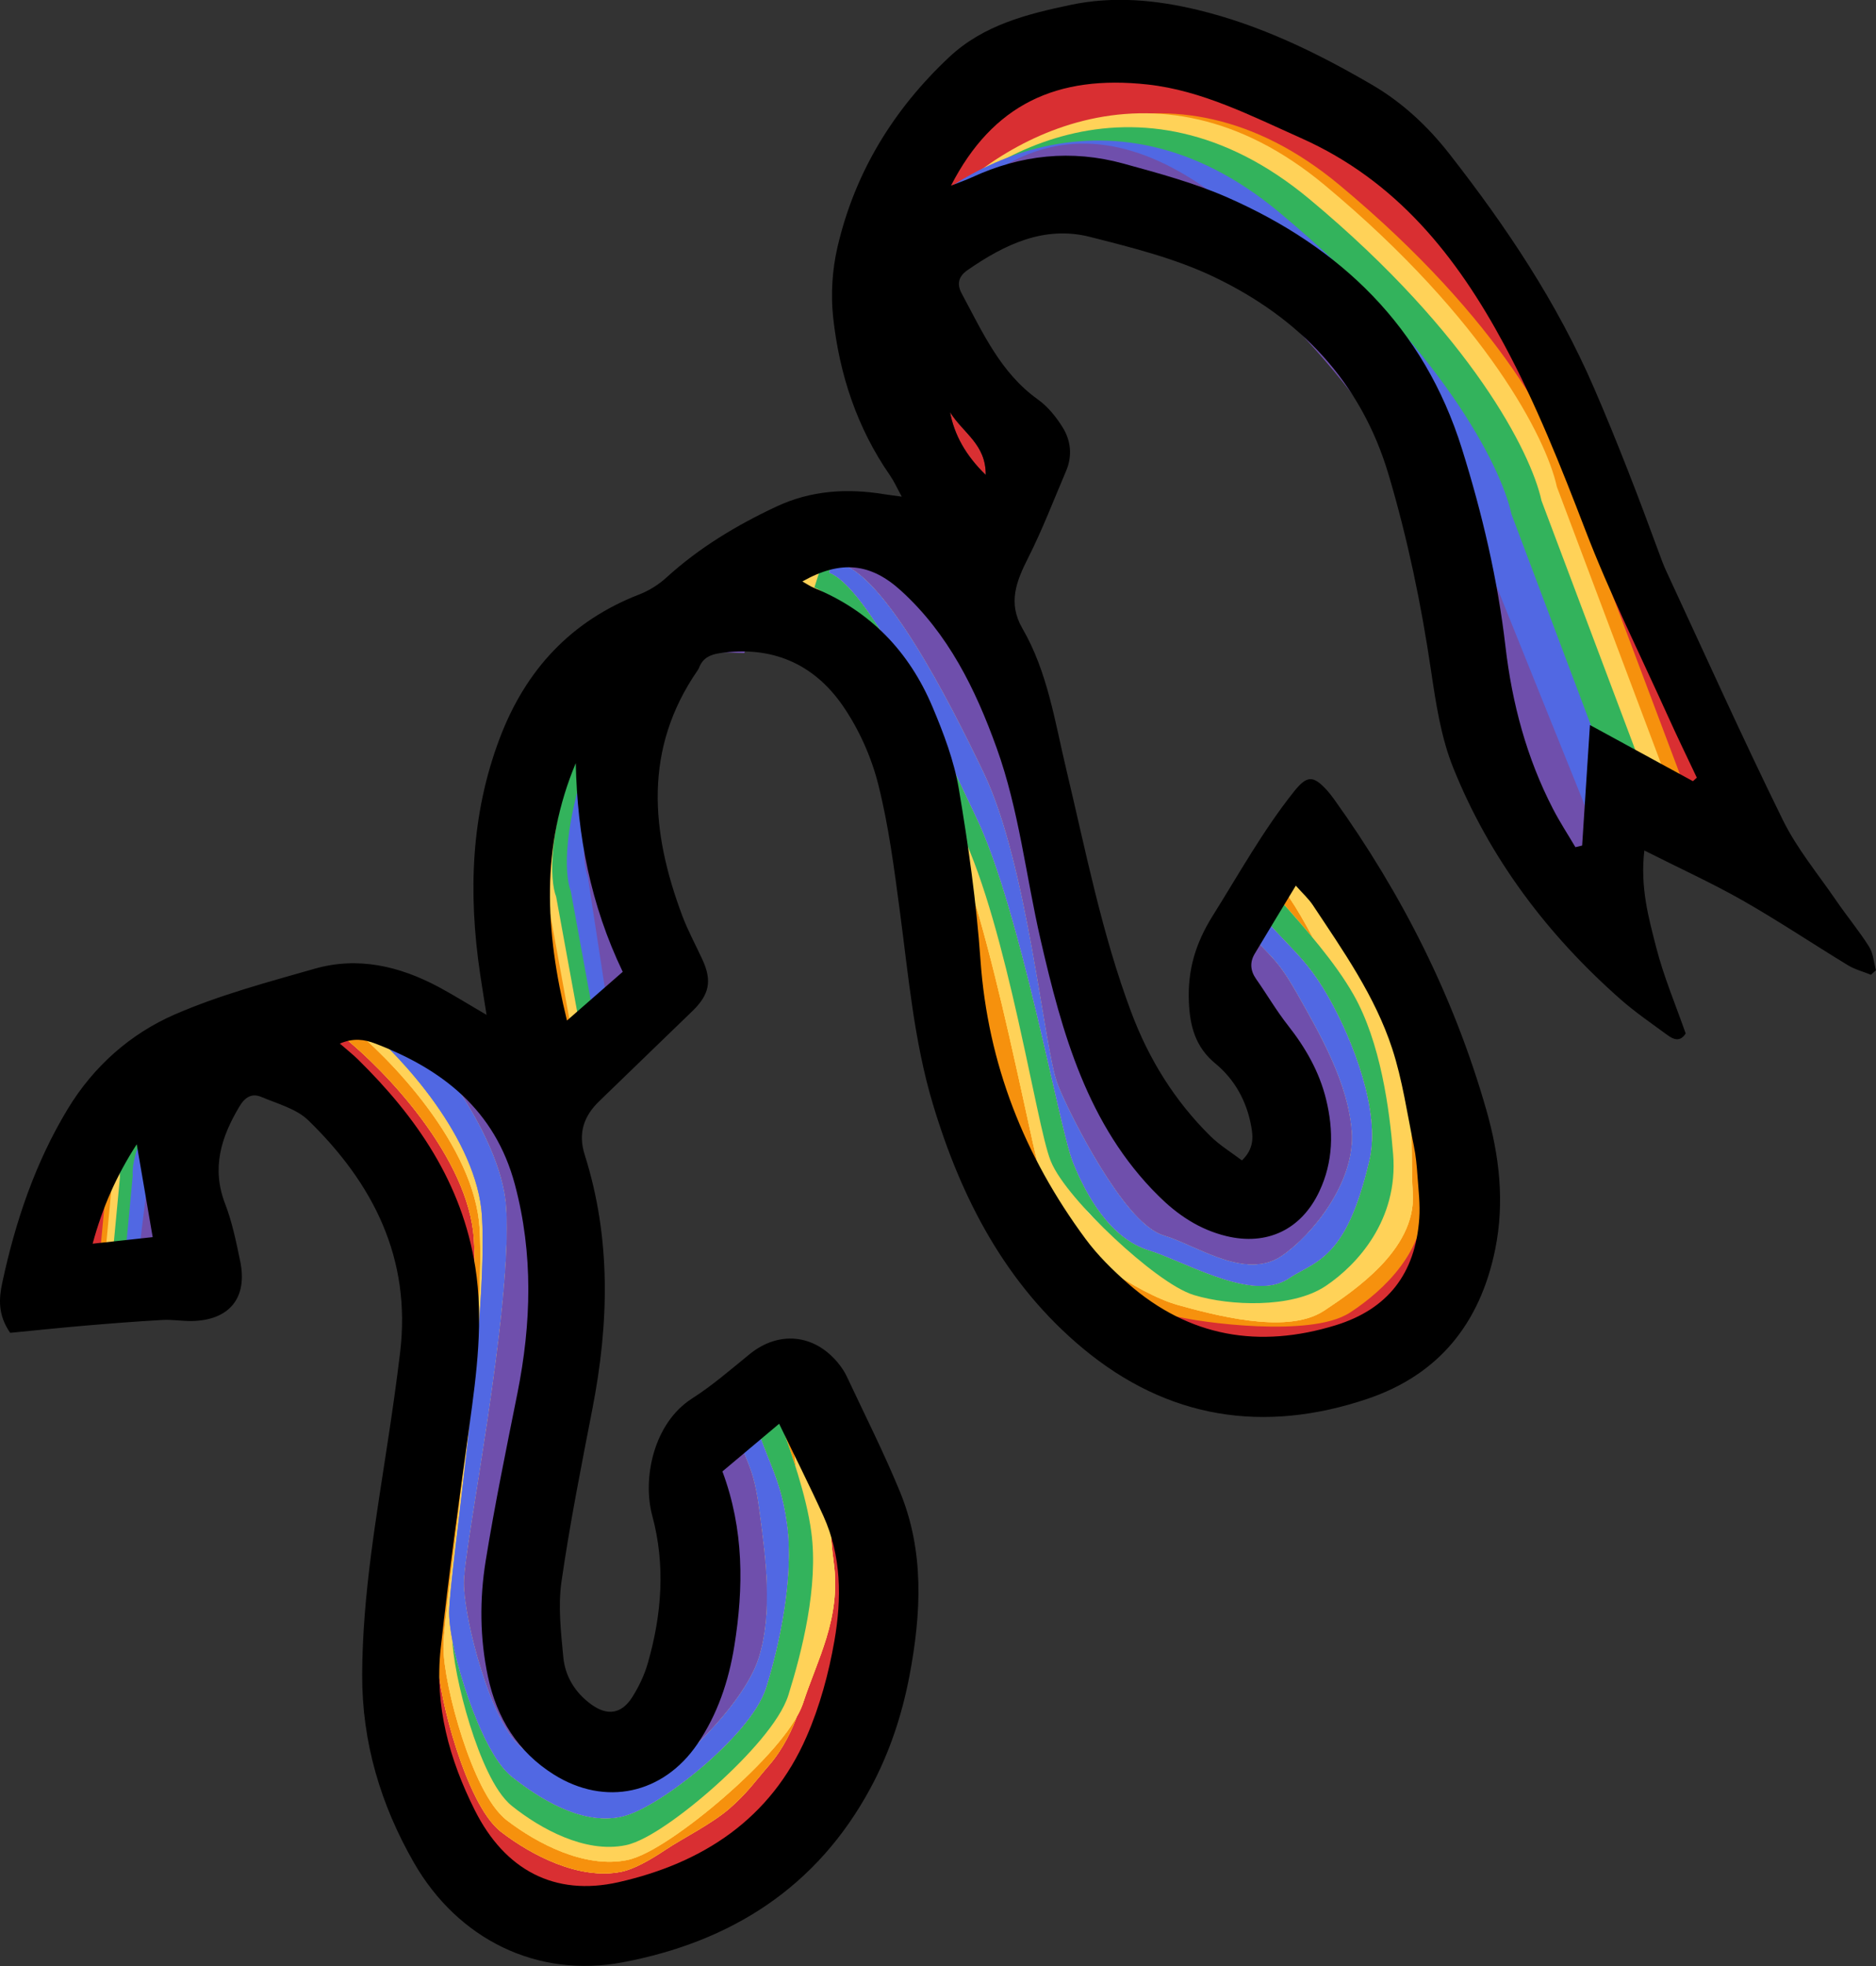 <svg width="378" height="396" viewBox="0 0 126 132" fill="none" xmlns="http://www.w3.org/2000/svg">
<rect x="0" y="0" width="126" height="132" fill="#333333" stroke="none"/>
<g clip-path="url(#clip0_547_25361)">
<path d="M87.035 59.46C87.5 59.987 87.899 60.344 88.186 60.777C90.218 63.844 92.359 66.875 93.513 70.409C94.203 72.52 94.516 74.754 94.968 76.941C95.103 77.588 95.163 78.254 95.209 78.918C95.278 79.881 95.397 80.855 95.331 81.812C95.07 85.516 93.21 87.903 89.716 88.98C84.587 90.561 79.88 89.78 75.769 86.18C74.734 85.273 73.727 84.282 72.913 83.179C68.809 77.627 66.355 71.45 65.86 64.465C65.586 60.614 65.048 56.77 64.405 52.962C64.085 51.078 63.382 49.228 62.634 47.457C61.063 43.743 58.451 41.013 54.697 39.482C54.436 39.376 54.199 39.209 53.898 39.042C56.501 37.572 58.5 37.825 60.526 39.666C63.699 42.553 65.52 46.26 66.945 50.218C68.449 54.389 68.908 58.807 69.897 63.094C71.339 69.349 73.035 75.547 77.795 80.275C79.101 81.572 80.569 82.559 82.377 82.995C85.095 83.649 87.397 82.569 88.611 80.011C89.561 78.008 89.591 75.917 89.07 73.803C88.615 71.953 87.691 70.346 86.517 68.856C85.738 67.865 85.095 66.768 84.373 65.731C83.983 65.175 83.94 64.608 84.28 64.038C85.164 62.551 86.065 61.077 87.041 59.463L87.035 59.46Z" fill="white"/>
<path d="M113.702 52.452C111.466 51.231 109.229 50.015 106.785 48.681C106.6 51.555 106.429 54.166 106.26 56.773C106.109 56.809 105.96 56.846 105.808 56.883C105.304 56.026 104.756 55.189 104.301 54.309C102.533 50.888 101.556 47.237 101.111 43.406C100.586 38.889 99.547 34.478 98.188 30.137C95.625 21.942 90.044 16.607 82.447 13.263C80.21 12.279 77.812 11.636 75.45 10.986C71.973 10.029 68.569 10.389 65.283 11.906C64.871 12.096 64.439 12.243 63.871 12.466C66.665 7.025 70.97 5.001 77.089 5.678C80.734 6.081 84.02 7.775 87.382 9.275C93.791 12.136 97.822 17.191 101.025 23.142C103.173 27.133 104.842 31.337 106.468 35.575C108.111 39.852 110.163 43.967 112.05 48.148C112.667 49.514 113.323 50.861 113.963 52.215C113.874 52.295 113.788 52.375 113.699 52.455L113.702 52.452Z" fill="white"/>
<path d="M48.522 98.793C49.802 97.719 51.032 96.685 52.328 95.595C53.374 97.762 54.377 99.753 55.297 101.78C56.521 104.474 56.534 107.351 56.04 110.168C55.657 112.356 55.06 114.563 54.176 116.59C51.761 122.138 47.189 125.095 41.545 126.372C37.237 127.346 33.901 125.549 31.892 121.551C30.177 118.14 29.174 114.526 29.597 110.682C30.144 105.687 30.834 100.71 31.523 95.735C32.015 92.188 32.483 88.647 31.919 85.066C31.028 79.421 27.98 75.01 24.035 71.13C23.702 70.803 23.332 70.513 22.824 70.069C23.745 69.676 24.487 69.796 25.189 70.063C29.719 71.79 33.245 74.54 34.578 79.525C35.825 84.192 35.686 88.867 34.746 93.561C34.001 97.299 33.229 101.036 32.618 104.797C32.203 107.374 32.222 109.998 32.77 112.572C33.361 115.356 34.779 117.627 37.197 119.147C40.638 121.308 44.543 120.464 46.839 117.093C48.185 115.113 48.937 112.882 49.317 110.525C49.95 106.591 49.97 102.69 48.518 98.796L48.522 98.793Z" fill="white"/>
<path fill-rule="evenodd" clip-rule="evenodd" d="M26.927 75.478C25.036 72.972 22.825 70.908 21.387 69.789L22.615 68.211C24.176 69.425 26.515 71.612 28.524 74.273C30.518 76.915 32.279 80.146 32.498 83.433C32.756 87.293 32.116 93.889 31.431 99.741C31.181 101.882 30.922 103.942 30.694 105.752C30.609 106.429 30.528 107.072 30.454 107.67C30.176 109.913 30.001 111.454 30.001 112C30.001 113.087 30.46 115.34 31.199 117.559C31.564 118.652 31.982 119.694 32.42 120.541C32.875 121.42 33.29 121.967 33.601 122.2C34.597 122.948 35.916 123.904 37.276 124.613C38.68 125.346 39.913 125.698 40.804 125.519C41.287 125.423 42.184 125.071 43.34 124.49C44.468 123.922 45.763 123.176 47.013 122.352C48.267 121.527 49.454 120.638 50.378 119.788C51.338 118.905 51.888 118.176 52.052 117.684C52.26 117.06 52.531 116.332 52.818 115.558C52.886 115.376 52.955 115.191 53.024 115.005C53.39 114.015 53.773 112.956 54.109 111.888C54.795 109.707 55.226 107.648 55.011 106.141C54.824 104.835 54.224 102.7 53.523 100.504C52.829 98.331 52.059 96.172 51.564 94.851L53.437 94.149C53.942 95.495 54.722 97.686 55.428 99.896C56.127 102.083 56.777 104.365 56.991 105.859C57.275 107.852 56.707 110.293 56.017 112.487C55.666 113.606 55.268 114.704 54.899 115.699C54.827 115.894 54.756 116.085 54.687 116.271C54.4 117.042 54.145 117.729 53.949 118.316C53.613 119.324 52.726 120.345 51.732 121.259C50.704 122.206 49.422 123.161 48.113 124.023C46.801 124.887 45.44 125.672 44.239 126.276C43.067 126.866 41.964 127.327 41.197 127.481C39.589 127.802 37.821 127.154 36.351 126.387C34.835 125.596 33.404 124.553 32.401 123.8C31.711 123.283 31.126 122.393 30.644 121.459C30.144 120.493 29.688 119.348 29.302 118.191C28.542 115.91 28.001 113.413 28.001 112C28.001 111.296 28.201 109.587 28.469 107.424C28.544 106.82 28.625 106.174 28.711 105.494C28.938 103.687 29.195 101.64 29.445 99.509C30.135 93.611 30.746 87.207 30.503 83.567C30.322 80.854 28.833 78.002 26.927 75.478Z" fill="#D92F32"/>
<path fill-rule="evenodd" clip-rule="evenodd" d="M28.365 75.191C26.533 72.712 24.392 70.672 23 69.566L24.244 68C25.759 69.203 28.026 71.368 29.974 74.002C31.908 76.618 33.613 79.815 33.825 83.065C34.075 86.882 33.455 93.408 32.791 99.198C32.549 101.316 32.298 103.355 32.077 105.145C31.994 105.816 31.916 106.451 31.844 107.043C31.575 109.262 31.405 110.788 31.405 111.329C31.405 112.406 31.85 114.636 32.567 116.831C32.92 117.913 33.326 118.944 33.75 119.782C34.191 120.653 34.592 121.191 34.889 121.419C35.801 122.117 36.931 122.806 38.096 123.259C39.271 123.717 40.397 123.901 41.348 123.706C41.741 123.626 42.529 123.238 43.608 122.516C44.643 121.824 45.827 120.907 46.973 119.908C48.12 118.909 49.212 117.843 50.069 116.857C50.952 115.841 51.496 115.011 51.671 114.473C51.902 113.766 52.162 113.083 52.41 112.431C52.432 112.373 52.455 112.314 52.477 112.256C52.748 111.543 53.002 110.864 53.21 110.178C53.623 108.819 53.847 107.464 53.632 105.922C53.5 104.982 53.401 103.628 53.294 102.181C53.24 101.442 53.184 100.679 53.121 99.933C52.926 97.637 52.667 95.528 52.238 94.358L54.115 93.669C54.654 95.137 54.924 97.528 55.114 99.764C55.183 100.582 55.242 101.384 55.297 102.139C55.399 103.534 55.49 104.768 55.612 105.645C55.881 107.565 55.59 109.226 55.124 110.759C54.893 111.519 54.616 112.256 54.346 112.967C54.325 113.023 54.303 113.08 54.282 113.136C54.031 113.796 53.788 114.435 53.572 115.093C53.264 116.04 52.577 117.458 51.671 118.5C50.739 119.572 50.197 120.375 49 121.419C47.802 122.462 45.838 123.431 44.72 124.179C43.647 124.896 42.567 125.499 41.748 125.666C40.277 125.966 38.738 125.655 37.37 125.123C35.992 124.587 34.699 123.792 33.673 123.006C33 122.491 32.433 121.608 31.966 120.685C31.481 119.729 31.039 118.596 30.666 117.452C29.929 115.195 29.405 112.725 29.405 111.329C29.405 110.633 29.599 108.943 29.859 106.802C29.931 106.204 30.01 105.565 30.093 104.893C30.313 103.104 30.563 101.079 30.804 98.971C31.473 93.135 32.065 86.798 31.829 83.195C31.654 80.508 30.21 77.686 28.365 75.191Z" fill="#FFD258"/>
<path fill-rule="evenodd" clip-rule="evenodd" d="M28.365 75.191C26.533 72.712 24.392 70.672 23 69.566L24.244 68C25.759 69.203 28.026 71.368 29.974 74.002C31.908 76.618 33.613 79.815 33.825 83.065C34.075 86.882 33.455 93.408 32.791 99.198C32.549 101.316 32.298 103.355 32.077 105.145C31.994 105.816 31.916 106.451 31.844 107.043C31.575 109.262 31.405 110.788 31.405 111.329C31.405 112.406 31.85 114.636 32.567 116.831C32.92 117.913 33.326 118.944 33.75 119.782C34.191 120.653 34.592 121.191 34.889 121.419C35.801 122.117 36.931 122.806 38.096 123.259C39.271 123.717 40.397 123.901 41.348 123.706C41.741 123.626 42.529 123.238 43.608 122.516C44.643 121.824 45.827 120.907 46.973 119.908C48.12 118.909 49.212 117.843 50.069 116.857C50.952 115.841 51.496 115.011 51.671 114.473C51.902 113.766 52.162 113.083 52.41 112.431C52.432 112.373 52.455 112.314 52.477 112.256C52.748 111.543 53.002 110.864 53.21 110.178C53.623 108.819 53.847 107.464 53.632 105.922C53.5 104.982 53.401 103.628 53.294 102.181C53.24 101.442 53.184 100.679 53.121 99.933C52.926 97.637 52.667 95.528 52.238 94.358L54.115 93.669C54.654 95.137 54.924 97.528 55.114 99.764C55.183 100.582 55.242 101.384 55.297 102.139C55.399 103.534 55.49 104.768 55.612 105.645C55.881 107.565 55.59 109.226 55.124 110.759C54.893 111.519 54.616 112.256 54.346 112.967C54.325 113.023 54.303 113.08 54.282 113.136C54.031 113.796 53.788 114.435 53.572 115.093C53.264 116.04 52.577 117.458 51.671 118.5C50.739 119.572 50.197 120.375 49 121.419C47.802 122.462 45.838 123.431 44.72 124.179C43.647 124.896 42.567 125.499 41.748 125.666C40.277 125.966 38.738 125.655 37.37 125.123C35.992 124.587 34.699 123.792 33.673 123.006C33 122.491 32.433 121.608 31.966 120.685C31.481 119.729 31.039 118.596 30.666 117.452C29.929 115.195 29.405 112.725 29.405 111.329C29.405 110.633 29.599 108.943 29.859 106.802C29.931 106.204 30.01 105.565 30.093 104.893C30.313 103.104 30.563 101.079 30.804 98.971C31.473 93.135 32.065 86.798 31.829 83.195C31.654 80.508 30.21 77.686 28.365 75.191Z" fill="#FFD258"/>
<path fill-rule="evenodd" clip-rule="evenodd" d="M28.365 75.191C26.533 72.712 24.392 70.672 23 69.566L24.244 68C25.759 69.203 28.026 71.368 29.974 74.002C31.908 76.618 33.613 79.815 33.825 83.065C34.075 86.882 33.455 93.408 32.791 99.198C32.549 101.316 32.298 103.355 32.077 105.145C31.994 105.816 31.916 106.451 31.844 107.043C31.575 109.262 31.405 110.788 31.405 111.329C31.405 112.406 31.85 114.636 32.567 116.831C32.92 117.913 33.326 118.944 33.75 119.782C34.191 120.653 34.592 121.191 34.889 121.419C35.801 122.117 36.931 122.806 38.096 123.259C39.271 123.717 40.397 123.901 41.348 123.706C41.741 123.626 42.529 123.238 43.608 122.516C44.643 121.824 45.827 120.907 46.973 119.908C48.12 118.909 49.212 117.843 50.069 116.857C50.952 115.841 51.496 115.011 51.671 114.473C51.902 113.766 52.162 113.083 52.41 112.431C52.432 112.373 52.455 112.314 52.477 112.256C52.748 111.543 53.002 110.864 53.21 110.178C53.623 108.819 53.847 107.464 53.632 105.922C53.5 104.982 53.401 103.628 53.294 102.181C53.24 101.442 53.184 100.679 53.121 99.933C52.926 97.637 52.667 95.528 52.238 94.358L54.115 93.669C54.654 95.137 54.924 97.528 55.114 99.764C55.183 100.582 55.242 101.384 55.297 102.139C55.399 103.534 55.49 104.768 55.612 105.645C55.881 107.565 55.59 109.226 55.124 110.759C54.893 111.519 54.616 112.256 54.346 112.967C54.325 113.023 54.303 113.08 54.282 113.136C54.031 113.796 53.788 114.435 53.572 115.093C53.264 116.04 52.577 117.458 51.671 118.5C50.739 119.572 50.197 120.375 49 121.419C47.802 122.462 45.838 123.431 44.72 124.179C43.647 124.896 42.567 125.499 41.748 125.666C40.277 125.966 38.738 125.655 37.37 125.123C35.992 124.587 34.699 123.792 33.673 123.006C33 122.491 32.433 121.608 31.966 120.685C31.481 119.729 31.039 118.596 30.666 117.452C29.929 115.195 29.405 112.725 29.405 111.329C29.405 110.633 29.599 108.943 29.859 106.802C29.931 106.204 30.01 105.565 30.093 104.893C30.313 103.104 30.563 101.079 30.804 98.971C31.473 93.135 32.065 86.798 31.829 83.195C31.654 80.508 30.21 77.686 28.365 75.191Z" fill="#F6910D"/>
<path fill-rule="evenodd" clip-rule="evenodd" d="M28.744 74.407C26.912 71.929 24.771 69.889 23.379 68.783L24.623 67.217C26.138 68.42 28.405 70.585 30.352 73.218C32.286 75.835 33.992 79.031 34.204 82.281C34.453 86.099 33.834 92.625 33.17 98.415C32.928 100.533 32.676 102.571 32.456 104.362C32.373 105.032 32.295 105.668 32.223 106.26C31.953 108.479 31.784 110.005 31.784 110.546C31.784 111.623 32.229 113.853 32.946 116.048C33.299 117.13 33.705 118.161 34.129 118.999C34.57 119.87 34.971 120.408 35.268 120.635C36.18 121.334 37.309 122.023 38.474 122.476C39.65 122.934 40.776 123.117 41.727 122.923C42.12 122.843 42.908 122.455 43.987 121.733C45.022 121.041 46.206 120.124 47.352 119.125C48.499 118.125 49.591 117.059 50.448 116.074C51.331 115.058 51.875 114.227 52.05 113.69C52.281 112.983 52.541 112.3 52.789 111.648C52.811 111.589 52.834 111.531 52.855 111.473C53.127 110.76 53.38 110.081 53.589 109.395C54.002 108.036 54.226 106.681 54.011 105.138C53.879 104.199 53.779 102.845 53.673 101.398C53.619 100.659 53.563 99.895 53.5 99.15C53.305 96.854 53.046 94.745 52.617 93.575L54.494 92.886C55.033 94.354 55.303 96.745 55.492 98.981C55.562 99.799 55.62 100.601 55.676 101.356C55.778 102.75 55.869 103.985 55.991 104.861C56.26 106.782 55.969 108.443 55.503 109.976C55.272 110.736 54.995 111.472 54.725 112.184C54.703 112.24 54.682 112.296 54.661 112.353C54.41 113.012 54.166 113.652 53.951 114.31C53.642 115.256 52.863 116.344 51.957 117.386C51.025 118.458 49.863 119.59 48.666 120.633C47.468 121.677 46.217 122.648 45.099 123.395C44.026 124.113 42.946 124.715 42.127 124.883C40.656 125.183 39.117 124.872 37.749 124.34C36.371 123.804 35.078 123.009 34.052 122.223C33.379 121.708 32.812 120.824 32.344 119.902C31.86 118.946 31.418 117.813 31.044 116.669C30.308 114.412 29.784 111.942 29.784 110.546C29.784 109.85 29.977 108.16 30.238 106.019C30.31 105.421 30.389 104.782 30.472 104.11C30.692 102.321 30.942 100.296 31.183 98.187C31.852 92.352 32.444 86.015 32.208 82.412C32.033 79.725 30.589 76.903 28.744 74.407Z" fill="#FFD258"/>
<path fill-rule="evenodd" clip-rule="evenodd" d="M28.744 74.407C26.912 71.929 24.771 69.889 23.379 68.783L24.623 67.217C26.138 68.42 28.405 70.585 30.352 73.218C32.286 75.835 33.992 79.031 34.204 82.281C34.453 86.099 33.834 92.625 33.17 98.415C32.928 100.533 32.676 102.571 32.456 104.362C32.373 105.032 32.295 105.668 32.223 106.26C31.953 108.479 31.784 110.005 31.784 110.546C31.784 111.623 32.229 113.853 32.946 116.048C33.299 117.13 33.705 118.161 34.129 118.999C34.57 119.87 34.971 120.408 35.268 120.635C36.18 121.334 37.309 122.023 38.474 122.476C39.65 122.934 40.776 123.117 41.727 122.923C42.12 122.843 42.908 122.455 43.987 121.733C45.022 121.041 46.206 120.124 47.352 119.125C48.499 118.125 49.591 117.059 50.448 116.074C51.331 115.058 51.875 114.227 52.05 113.69C52.281 112.983 52.541 112.3 52.789 111.648C52.811 111.589 52.834 111.531 52.855 111.473C53.127 110.76 53.38 110.081 53.589 109.395C54.002 108.036 54.226 106.681 54.011 105.138C53.879 104.199 53.779 102.845 53.673 101.398C53.619 100.659 53.563 99.895 53.5 99.15C53.305 96.854 53.046 94.745 52.617 93.575L54.494 92.886C55.033 94.354 55.303 96.745 55.492 98.981C55.562 99.799 55.62 100.601 55.676 101.356C55.778 102.75 55.869 103.985 55.991 104.861C56.26 106.782 55.969 108.443 55.503 109.976C55.272 110.736 54.995 111.472 54.725 112.184C54.703 112.24 54.682 112.296 54.661 112.353C54.41 113.012 54.166 113.652 53.951 114.31C53.642 115.256 52.863 116.344 51.957 117.386C51.025 118.458 49.863 119.59 48.666 120.633C47.468 121.677 46.217 122.648 45.099 123.395C44.026 124.113 42.946 124.715 42.127 124.883C40.656 125.183 39.117 124.872 37.749 124.34C36.371 123.804 35.078 123.009 34.052 122.223C33.379 121.708 32.812 120.824 32.344 119.902C31.86 118.946 31.418 117.813 31.044 116.669C30.308 114.412 29.784 111.942 29.784 110.546C29.784 109.85 29.977 108.16 30.238 106.019C30.31 105.421 30.389 104.782 30.472 104.11C30.692 102.321 30.942 100.296 31.183 98.187C31.852 92.352 32.444 86.015 32.208 82.412C32.033 79.725 30.589 76.903 28.744 74.407Z" fill="#FFD258"/>
<path fill-rule="evenodd" clip-rule="evenodd" d="M28.744 74.407C26.912 71.929 24.771 69.889 23.379 68.783L24.623 67.217C26.138 68.42 28.405 70.585 30.352 73.218C32.286 75.835 33.992 79.031 34.204 82.281C34.453 86.099 33.834 92.625 33.17 98.415C32.928 100.533 32.676 102.571 32.456 104.362C32.373 105.032 32.295 105.668 32.223 106.26C31.953 108.479 31.784 110.005 31.784 110.546C31.784 111.623 32.229 113.853 32.946 116.048C33.299 117.13 33.705 118.161 34.129 118.999C34.57 119.87 34.971 120.408 35.268 120.635C36.18 121.334 37.309 122.023 38.474 122.476C39.65 122.934 40.776 123.117 41.727 122.923C42.12 122.843 42.908 122.455 43.987 121.733C45.022 121.041 46.206 120.124 47.352 119.125C48.499 118.125 49.591 117.059 50.448 116.074C51.331 115.058 51.875 114.227 52.05 113.69C52.281 112.983 52.541 112.3 52.789 111.648C52.811 111.589 52.834 111.531 52.855 111.473C53.127 110.76 53.38 110.081 53.589 109.395C54.002 108.036 54.226 106.681 54.011 105.138C53.879 104.199 53.779 102.845 53.673 101.398C53.619 100.659 53.563 99.895 53.5 99.15C53.305 96.854 53.046 94.745 52.617 93.575L54.494 92.886C55.033 94.354 55.303 96.745 55.492 98.981C55.562 99.799 55.62 100.601 55.676 101.356C55.778 102.75 55.869 103.985 55.991 104.861C56.26 106.782 55.969 108.443 55.503 109.976C55.272 110.736 54.995 111.472 54.725 112.184C54.703 112.24 54.682 112.296 54.661 112.353C54.41 113.012 54.166 113.652 53.951 114.31C53.642 115.256 52.863 116.344 51.957 117.386C51.025 118.458 49.863 119.59 48.666 120.633C47.468 121.677 46.217 122.648 45.099 123.395C44.026 124.113 42.946 124.715 42.127 124.883C40.656 125.183 39.117 124.872 37.749 124.34C36.371 123.804 35.078 123.009 34.052 122.223C33.379 121.708 32.812 120.824 32.344 119.902C31.86 118.946 31.418 117.813 31.044 116.669C30.308 114.412 29.784 111.942 29.784 110.546C29.784 109.85 29.977 108.16 30.238 106.019C30.31 105.421 30.389 104.782 30.472 104.11C30.692 102.321 30.942 100.296 31.183 98.187C31.852 92.352 32.444 86.015 32.208 82.412C32.033 79.725 30.589 76.903 28.744 74.407Z" fill="#FFD258"/>
<path fill-rule="evenodd" clip-rule="evenodd" d="M29.395 74.286C27.675 71.854 25.666 69.852 24.361 68.769L25.639 67.231C27.065 68.415 29.198 70.543 31.028 73.132C32.847 75.704 34.447 78.843 34.646 82.028C34.88 85.775 34.298 92.181 33.675 97.869C33.447 99.949 33.211 101.951 33.004 103.71C32.926 104.368 32.852 104.992 32.785 105.574C32.532 107.752 32.372 109.253 32.372 109.786C32.372 110.848 32.791 113.041 33.464 115.197C33.796 116.26 34.178 117.273 34.576 118.096C34.992 118.954 35.367 119.478 35.638 119.694C36.492 120.378 37.547 121.051 38.633 121.492C39.729 121.938 40.765 122.112 41.631 121.927C41.988 121.85 42.707 121.492 43.695 120.815C44.64 120.168 45.719 119.309 46.764 118.37C47.809 117.43 48.801 116.425 49.581 115.491C50.382 114.529 50.88 113.733 51.046 113.202C51.955 110.29 52.932 106.295 52.509 103.132C52.207 100.876 51.277 98.264 50.427 95.875C50.301 95.522 50.177 95.173 50.057 94.831L51.944 94.168C52.058 94.494 52.179 94.833 52.303 95.182C53.146 97.545 54.159 100.383 54.491 102.867C54.978 106.507 53.866 110.879 52.955 113.798C52.665 114.724 51.95 115.772 51.117 116.771C50.261 117.797 49.198 118.87 48.101 119.857C47.004 120.843 45.856 121.759 44.825 122.465C43.837 123.142 42.83 123.716 42.049 123.882C40.64 124.183 39.172 123.871 37.879 123.345C36.575 122.815 35.355 122.03 34.388 121.256C33.748 120.744 33.214 119.871 32.776 118.968C32.321 118.029 31.906 116.916 31.555 115.793C30.863 113.576 30.372 111.153 30.372 109.786C30.372 109.104 30.554 107.447 30.798 105.343C30.866 104.756 30.941 104.128 31.018 103.468C31.225 101.711 31.459 99.722 31.686 97.651C32.315 91.921 32.871 85.695 32.65 82.153C32.484 79.508 31.126 76.734 29.395 74.286Z" fill="#FFD258"/>
<path fill-rule="evenodd" clip-rule="evenodd" d="M29.395 74.286C27.675 71.854 25.666 69.852 24.361 68.769L25.639 67.231C27.065 68.415 29.198 70.543 31.028 73.132C32.847 75.704 34.447 78.843 34.646 82.028C34.88 85.775 34.298 92.181 33.675 97.869C33.447 99.949 33.211 101.951 33.004 103.71C32.926 104.368 32.852 104.992 32.785 105.574C32.532 107.752 32.372 109.253 32.372 109.786C32.372 110.848 32.791 113.041 33.464 115.197C33.796 116.26 34.178 117.273 34.576 118.096C34.992 118.954 35.367 119.478 35.638 119.694C36.492 120.378 37.547 121.051 38.633 121.492C39.729 121.938 40.765 122.112 41.631 121.927C41.988 121.85 42.707 121.492 43.695 120.815C44.64 120.168 45.719 119.309 46.764 118.37C47.809 117.43 48.801 116.425 49.581 115.491C50.382 114.529 50.88 113.733 51.046 113.202C51.955 110.29 52.932 106.295 52.509 103.132C52.207 100.876 51.277 98.264 50.427 95.875C50.301 95.522 50.177 95.173 50.057 94.831L51.944 94.168C52.058 94.494 52.179 94.833 52.303 95.182C53.146 97.545 54.159 100.383 54.491 102.867C54.978 106.507 53.866 110.879 52.955 113.798C52.665 114.724 51.95 115.772 51.117 116.771C50.261 117.797 49.198 118.87 48.101 119.857C47.004 120.843 45.856 121.759 44.825 122.465C43.837 123.142 42.83 123.716 42.049 123.882C40.64 124.183 39.172 123.871 37.879 123.345C36.575 122.815 35.355 122.03 34.388 121.256C33.748 120.744 33.214 119.871 32.776 118.968C32.321 118.029 31.906 116.916 31.555 115.793C30.863 113.576 30.372 111.153 30.372 109.786C30.372 109.104 30.554 107.447 30.798 105.343C30.866 104.756 30.941 104.128 31.018 103.468C31.225 101.711 31.459 99.722 31.686 97.651C32.315 91.921 32.871 85.695 32.65 82.153C32.484 79.508 31.126 76.734 29.395 74.286Z" fill="#FFD258"/>
<path fill-rule="evenodd" clip-rule="evenodd" d="M29.395 74.286C27.675 71.854 25.666 69.852 24.361 68.769L25.639 67.231C27.065 68.415 29.198 70.543 31.028 73.132C32.847 75.704 34.447 78.843 34.646 82.028C34.88 85.775 34.298 92.181 33.675 97.869C33.447 99.949 33.211 101.951 33.004 103.71C32.926 104.368 32.852 104.992 32.785 105.574C32.532 107.752 32.372 109.253 32.372 109.786C32.372 110.848 32.791 113.041 33.464 115.197C33.796 116.26 34.178 117.273 34.576 118.096C34.992 118.954 35.367 119.478 35.638 119.694C36.492 120.378 37.547 121.051 38.633 121.492C39.729 121.938 40.765 122.112 41.631 121.927C41.988 121.85 42.707 121.492 43.695 120.815C44.64 120.168 45.719 119.309 46.764 118.37C47.809 117.43 48.801 116.425 49.581 115.491C50.382 114.529 50.88 113.733 51.046 113.202C51.955 110.29 52.932 106.295 52.509 103.132C52.207 100.876 51.277 98.264 50.427 95.875C50.301 95.522 50.177 95.173 50.057 94.831L51.944 94.168C52.058 94.494 52.179 94.833 52.303 95.182C53.146 97.545 54.159 100.383 54.491 102.867C54.978 106.507 53.866 110.879 52.955 113.798C52.665 114.724 51.95 115.772 51.117 116.771C50.261 117.797 49.198 118.87 48.101 119.857C47.004 120.843 45.856 121.759 44.825 122.465C43.837 123.142 42.83 123.716 42.049 123.882C40.64 124.183 39.172 123.871 37.879 123.345C36.575 122.815 35.355 122.03 34.388 121.256C33.748 120.744 33.214 119.871 32.776 118.968C32.321 118.029 31.906 116.916 31.555 115.793C30.863 113.576 30.372 111.153 30.372 109.786C30.372 109.104 30.554 107.447 30.798 105.343C30.866 104.756 30.941 104.128 31.018 103.468C31.225 101.711 31.459 99.722 31.686 97.651C32.315 91.921 32.871 85.695 32.65 82.153C32.484 79.508 31.126 76.734 29.395 74.286Z" fill="#33B35C"/>
<path fill-rule="evenodd" clip-rule="evenodd" d="M29.228 74.08C27.566 71.739 25.624 69.813 24.363 68.771L25.638 67.229C27.02 68.372 29.086 70.425 30.859 72.922C32.621 75.404 34.174 78.435 34.367 81.516C34.594 85.13 34.03 91.307 33.427 96.787C33.206 98.792 32.978 100.721 32.778 102.416C32.703 103.05 32.632 103.652 32.566 104.212C32.321 106.312 32.167 107.756 32.167 108.266C32.167 109.259 32.635 111.333 33.366 113.401C33.724 114.416 34.13 115.385 34.544 116.173C34.974 116.994 35.355 117.504 35.624 117.718C36.471 118.393 37.472 119.08 38.495 119.54C39.531 120.006 40.485 120.193 41.292 120.022C41.661 119.944 42.318 119.643 43.179 119.101C44.011 118.578 44.946 117.885 45.847 117.117C46.749 116.348 47.598 115.518 48.268 114.724C48.954 113.912 49.386 113.212 49.546 112.701C50.415 109.93 51.288 105.688 50.877 102.633C50.644 100.898 50.306 100.051 49.805 98.797C49.588 98.254 49.34 97.634 49.057 96.833L50.944 96.167C51.173 96.818 51.394 97.373 51.602 97.894C52.142 99.248 52.592 100.375 52.859 102.367C53.33 105.867 52.348 110.452 51.455 113.299C51.175 114.193 50.537 115.137 49.797 116.014C49.04 116.911 48.108 117.817 47.145 118.639C46.181 119.461 45.169 120.212 44.244 120.794C43.349 121.357 42.441 121.822 41.708 121.978C40.314 122.275 38.899 121.915 37.675 121.364C36.44 120.809 35.292 120.011 34.377 119.282C33.765 118.794 33.226 117.966 32.773 117.102C32.302 116.206 31.86 115.143 31.48 114.067C30.734 111.956 30.167 109.615 30.167 108.266C30.167 107.607 30.343 106.006 30.58 103.98C30.646 103.415 30.717 102.81 30.793 102.173C30.993 100.481 31.219 98.564 31.439 96.569C32.047 91.046 32.585 85.05 32.371 81.641C32.212 79.103 30.902 76.437 29.228 74.08Z" fill="#FFD258"/>
<path fill-rule="evenodd" clip-rule="evenodd" d="M29.228 74.08C27.566 71.739 25.624 69.813 24.363 68.771L25.638 67.229C27.02 68.372 29.086 70.425 30.859 72.922C32.621 75.404 34.174 78.435 34.367 81.516C34.594 85.13 34.03 91.307 33.427 96.787C33.206 98.792 32.978 100.721 32.778 102.416C32.703 103.05 32.632 103.652 32.566 104.212C32.321 106.312 32.167 107.756 32.167 108.266C32.167 109.259 32.635 111.333 33.366 113.401C33.724 114.416 34.13 115.385 34.544 116.173C34.974 116.994 35.355 117.504 35.624 117.718C36.471 118.393 37.472 119.08 38.495 119.54C39.531 120.006 40.485 120.193 41.292 120.022C41.661 119.944 42.318 119.643 43.179 119.101C44.011 118.578 44.946 117.885 45.847 117.117C46.749 116.348 47.598 115.518 48.268 114.724C48.954 113.912 49.386 113.212 49.546 112.701C50.415 109.93 51.288 105.688 50.877 102.633C50.644 100.898 50.306 100.051 49.805 98.797C49.588 98.254 49.34 97.634 49.057 96.833L50.944 96.167C51.173 96.818 51.394 97.373 51.602 97.894C52.142 99.248 52.592 100.375 52.859 102.367C53.33 105.867 52.348 110.452 51.455 113.299C51.175 114.193 50.537 115.137 49.797 116.014C49.04 116.911 48.108 117.817 47.145 118.639C46.181 119.461 45.169 120.212 44.244 120.794C43.349 121.357 42.441 121.822 41.708 121.978C40.314 122.275 38.899 121.915 37.675 121.364C36.44 120.809 35.292 120.011 34.377 119.282C33.765 118.794 33.226 117.966 32.773 117.102C32.302 116.206 31.86 115.143 31.48 114.067C30.734 111.956 30.167 109.615 30.167 108.266C30.167 107.607 30.343 106.006 30.58 103.98C30.646 103.415 30.717 102.81 30.793 102.173C30.993 100.481 31.219 98.564 31.439 96.569C32.047 91.046 32.585 85.05 32.371 81.641C32.212 79.103 30.902 76.437 29.228 74.08Z" fill="#FFD258"/>
<path fill-rule="evenodd" clip-rule="evenodd" d="M29.228 74.08C27.566 71.739 25.624 69.813 24.363 68.771L25.638 67.229C27.02 68.372 29.086 70.425 30.859 72.922C32.621 75.404 34.174 78.435 34.367 81.516C34.594 85.13 34.03 91.307 33.427 96.787C33.206 98.792 32.978 100.721 32.778 102.416C32.703 103.05 32.632 103.652 32.566 104.212C32.321 106.312 32.167 107.756 32.167 108.266C32.167 109.259 32.635 111.333 33.366 113.401C33.724 114.416 34.13 115.385 34.544 116.173C34.974 116.994 35.355 117.504 35.624 117.718C36.471 118.393 37.472 119.08 38.495 119.54C39.531 120.006 40.485 120.193 41.292 120.022C41.661 119.944 42.318 119.643 43.179 119.101C44.011 118.578 44.946 117.885 45.847 117.117C46.749 116.348 47.598 115.518 48.268 114.724C48.954 113.912 49.386 113.212 49.546 112.701C50.415 109.93 51.288 105.688 50.877 102.633C50.644 100.898 50.306 100.051 49.805 98.797C49.588 98.254 49.34 97.634 49.057 96.833L50.944 96.167C51.173 96.818 51.394 97.373 51.602 97.894C52.142 99.248 52.592 100.375 52.859 102.367C53.33 105.867 52.348 110.452 51.455 113.299C51.175 114.193 50.537 115.137 49.797 116.014C49.04 116.911 48.108 117.817 47.145 118.639C46.181 119.461 45.169 120.212 44.244 120.794C43.349 121.357 42.441 121.822 41.708 121.978C40.314 122.275 38.899 121.915 37.675 121.364C36.44 120.809 35.292 120.011 34.377 119.282C33.765 118.794 33.226 117.966 32.773 117.102C32.302 116.206 31.86 115.143 31.48 114.067C30.734 111.956 30.167 109.615 30.167 108.266C30.167 107.607 30.343 106.006 30.58 103.98C30.646 103.415 30.717 102.81 30.793 102.173C30.993 100.481 31.219 98.564 31.439 96.569C32.047 91.046 32.585 85.05 32.371 81.641C32.212 79.103 30.902 76.437 29.228 74.08Z" fill="#5168E3"/>
<path fill-rule="evenodd" clip-rule="evenodd" d="M29.228 74.08C27.566 71.739 25.624 69.813 24.363 68.771L25.638 67.229C27.02 68.372 29.086 70.425 30.859 72.922C32.621 75.404 34.174 78.435 34.367 81.516C34.594 85.13 34.03 91.307 33.427 96.787C33.206 98.792 32.978 100.721 32.778 102.416C32.703 103.05 32.632 103.652 32.566 104.212C32.321 106.312 32.167 107.756 32.167 108.266C32.167 109.259 32.635 111.333 33.366 113.401C33.724 114.416 34.13 115.385 34.544 116.173C34.974 116.994 35.355 117.504 35.624 117.718C36.471 118.393 37.472 119.08 38.495 119.54C39.531 120.006 40.485 120.193 41.292 120.022C41.661 119.944 42.318 119.643 43.179 119.101C44.011 118.578 44.946 117.885 45.847 117.117C46.749 116.348 47.598 115.518 48.268 114.724C48.954 113.912 49.386 113.212 49.546 112.701C50.415 109.93 51.288 105.688 50.877 102.633C50.644 100.898 50.306 100.051 49.805 98.797C49.588 98.254 49.34 97.634 49.057 96.833L50.944 96.167C51.173 96.818 51.394 97.373 51.602 97.894C52.142 99.248 52.592 100.375 52.859 102.367C53.33 105.867 52.348 110.452 51.455 113.299C51.175 114.193 50.537 115.137 49.797 116.014C49.04 116.911 48.108 117.817 47.145 118.639C46.181 119.461 45.169 120.212 44.244 120.794C43.349 121.357 42.441 121.822 41.708 121.978C40.314 122.275 38.899 121.915 37.675 121.364C36.44 120.809 35.292 120.011 34.377 119.282C33.765 118.794 33.226 117.966 32.773 117.102C32.302 116.206 31.86 115.143 31.48 114.067C30.734 111.956 30.167 109.615 30.167 108.266C30.167 107.607 30.343 106.006 30.58 103.98C30.646 103.415 30.717 102.81 30.793 102.173C30.993 100.481 31.219 98.564 31.439 96.569C32.047 91.046 32.585 85.05 32.371 81.641C32.212 79.103 30.902 76.437 29.228 74.08Z" fill="#5168E3"/>
<path fill-rule="evenodd" clip-rule="evenodd" d="M30.531 72.772C28.696 70.058 26.595 67.789 25.363 66.771L26.638 65.229C28.048 66.396 30.272 68.818 32.188 71.652C34.09 74.466 35.805 77.853 35.998 80.937C36.227 84.573 35.498 90.412 34.738 95.536C34.475 97.308 34.205 99.016 33.965 100.534C33.856 101.223 33.753 101.873 33.66 102.472C33.353 104.447 33.167 105.779 33.167 106.266C33.167 107.284 33.571 109.392 34.222 111.469C34.543 112.492 34.911 113.466 35.296 114.257C35.698 115.083 36.058 115.581 36.314 115.785C37.138 116.442 38.157 117.089 39.204 117.513C40.262 117.942 41.259 118.107 42.089 117.93C42.431 117.857 42.995 117.581 43.722 117.058C44.424 116.554 45.192 115.883 45.931 115.131C47.444 113.592 48.679 111.871 49.046 110.701C49.848 108.145 49.458 104.97 49.009 101.633C48.782 99.94 48.624 99.555 48.252 98.645C48.077 98.219 47.855 97.677 47.557 96.833L49.444 96.167C49.685 96.853 49.886 97.346 50.059 97.77C50.477 98.797 50.729 99.415 50.992 101.367L50.992 101.368C51.424 104.586 51.915 108.237 50.955 111.299C50.441 112.938 48.926 114.937 47.358 116.533C46.556 117.348 45.702 118.098 44.89 118.682C44.104 119.247 43.264 119.725 42.505 119.886C41.134 120.178 39.707 119.875 38.453 119.367C37.188 118.854 36.004 118.096 35.067 117.349C34.442 116.85 33.921 116.003 33.497 115.132C33.056 114.225 32.654 113.151 32.314 112.067C31.644 109.93 31.167 107.59 31.167 106.266C31.167 105.583 31.39 104.049 31.683 102.165C31.778 101.556 31.882 100.901 31.991 100.209C32.231 98.695 32.498 97.005 32.76 95.242C33.526 90.074 34.215 84.45 34.002 81.062C33.843 78.528 32.38 75.508 30.531 72.772Z" fill="#FFD258"/>
<path fill-rule="evenodd" clip-rule="evenodd" d="M30.531 72.772C28.696 70.058 26.595 67.789 25.363 66.771L26.638 65.229C28.048 66.396 30.272 68.818 32.188 71.652C34.09 74.466 35.805 77.853 35.998 80.937C36.227 84.573 35.498 90.412 34.738 95.536C34.475 97.308 34.205 99.016 33.965 100.534C33.856 101.223 33.753 101.873 33.66 102.472C33.353 104.447 33.167 105.779 33.167 106.266C33.167 107.284 33.571 109.392 34.222 111.469C34.543 112.492 34.911 113.466 35.296 114.257C35.698 115.083 36.058 115.581 36.314 115.785C37.138 116.442 38.157 117.089 39.204 117.513C40.262 117.942 41.259 118.107 42.089 117.93C42.431 117.857 42.995 117.581 43.722 117.058C44.424 116.554 45.192 115.883 45.931 115.131C47.444 113.592 48.679 111.871 49.046 110.701C49.848 108.145 49.458 104.97 49.009 101.633C48.782 99.94 48.624 99.555 48.252 98.645C48.077 98.219 47.855 97.677 47.557 96.833L49.444 96.167C49.685 96.853 49.886 97.346 50.059 97.77C50.477 98.797 50.729 99.415 50.992 101.367L50.992 101.368C51.424 104.586 51.915 108.237 50.955 111.299C50.441 112.938 48.926 114.937 47.358 116.533C46.556 117.348 45.702 118.098 44.89 118.682C44.104 119.247 43.264 119.725 42.505 119.886C41.134 120.178 39.707 119.875 38.453 119.367C37.188 118.854 36.004 118.096 35.067 117.349C34.442 116.85 33.921 116.003 33.497 115.132C33.056 114.225 32.654 113.151 32.314 112.067C31.644 109.93 31.167 107.59 31.167 106.266C31.167 105.583 31.39 104.049 31.683 102.165C31.778 101.556 31.882 100.901 31.991 100.209C32.231 98.695 32.498 97.005 32.76 95.242C33.526 90.074 34.215 84.45 34.002 81.062C33.843 78.528 32.38 75.508 30.531 72.772Z" fill="#FFD258"/>
<path fill-rule="evenodd" clip-rule="evenodd" d="M30.531 72.772C28.696 70.058 26.595 67.789 25.363 66.771L26.638 65.229C28.048 66.396 30.272 68.818 32.188 71.652C34.09 74.466 35.805 77.853 35.998 80.937C36.227 84.573 35.498 90.412 34.738 95.536C34.475 97.308 34.205 99.016 33.965 100.534C33.856 101.223 33.753 101.873 33.66 102.472C33.353 104.447 33.167 105.779 33.167 106.266C33.167 107.284 33.571 109.392 34.222 111.469C34.543 112.492 34.911 113.466 35.296 114.257C35.698 115.083 36.058 115.581 36.314 115.785C37.138 116.442 38.157 117.089 39.204 117.513C40.262 117.942 41.259 118.107 42.089 117.93C42.431 117.857 42.995 117.581 43.722 117.058C44.424 116.554 45.192 115.883 45.931 115.131C47.444 113.592 48.679 111.871 49.046 110.701C49.848 108.145 49.458 104.97 49.009 101.633C48.782 99.94 48.624 99.555 48.252 98.645C48.077 98.219 47.855 97.677 47.557 96.833L49.444 96.167C49.685 96.853 49.886 97.346 50.059 97.77C50.477 98.797 50.729 99.415 50.992 101.367L50.992 101.368C51.424 104.586 51.915 108.237 50.955 111.299C50.441 112.938 48.926 114.937 47.358 116.533C46.556 117.348 45.702 118.098 44.89 118.682C44.104 119.247 43.264 119.725 42.505 119.886C41.134 120.178 39.707 119.875 38.453 119.367C37.188 118.854 36.004 118.096 35.067 117.349C34.442 116.85 33.921 116.003 33.497 115.132C33.056 114.225 32.654 113.151 32.314 112.067C31.644 109.93 31.167 107.59 31.167 106.266C31.167 105.583 31.39 104.049 31.683 102.165C31.778 101.556 31.882 100.901 31.991 100.209C32.231 98.695 32.498 97.005 32.76 95.242C33.526 90.074 34.215 84.45 34.002 81.062C33.843 78.528 32.38 75.508 30.531 72.772Z" fill="#5168E3"/>
<path fill-rule="evenodd" clip-rule="evenodd" d="M30.531 72.772C28.696 70.058 26.595 67.789 25.363 66.771L26.638 65.229C28.048 66.396 30.272 68.818 32.188 71.652C34.09 74.466 35.805 77.853 35.998 80.937C36.227 84.573 35.498 90.412 34.738 95.536C34.475 97.308 34.205 99.016 33.965 100.534C33.856 101.223 33.753 101.873 33.66 102.472C33.353 104.447 33.167 105.779 33.167 106.266C33.167 107.284 33.571 109.392 34.222 111.469C34.543 112.492 34.911 113.466 35.296 114.257C35.698 115.083 36.058 115.581 36.314 115.785C37.138 116.442 38.157 117.089 39.204 117.513C40.262 117.942 41.259 118.107 42.089 117.93C42.431 117.857 42.995 117.581 43.722 117.058C44.424 116.554 45.192 115.883 45.931 115.131C47.444 113.592 48.679 111.871 49.046 110.701C49.848 108.145 49.458 104.97 49.009 101.633C48.782 99.94 48.624 99.555 48.252 98.645C48.077 98.219 47.855 97.677 47.557 96.833L49.444 96.167C49.685 96.853 49.886 97.346 50.059 97.77C50.477 98.797 50.729 99.415 50.992 101.367L50.992 101.368C51.424 104.586 51.915 108.237 50.955 111.299C50.441 112.938 48.926 114.937 47.358 116.533C46.556 117.348 45.702 118.098 44.89 118.682C44.104 119.247 43.264 119.725 42.505 119.886C41.134 120.178 39.707 119.875 38.453 119.367C37.188 118.854 36.004 118.096 35.067 117.349C34.442 116.85 33.921 116.003 33.497 115.132C33.056 114.225 32.654 113.151 32.314 112.067C31.644 109.93 31.167 107.59 31.167 106.266C31.167 105.583 31.39 104.049 31.683 102.165C31.778 101.556 31.882 100.901 31.991 100.209C32.231 98.695 32.498 97.005 32.76 95.242C33.526 90.074 34.215 84.45 34.002 81.062C33.843 78.528 32.38 75.508 30.531 72.772Z" fill="#6F4FAC"/>
<path fill-rule="evenodd" clip-rule="evenodd" d="M54.199 40.614C53.789 40.219 53.462 40.029 53.225 39.962L53.774 38.038C54.45 38.231 55.055 38.662 55.586 39.174C56.125 39.693 56.644 40.35 57.143 41.087C58.139 42.56 59.118 44.451 60.046 46.437C60.976 48.429 61.872 50.554 62.692 52.506L62.742 52.623C63.547 54.54 64.273 56.267 64.9 57.566C66.601 61.091 67.76 66.487 68.608 71.182C68.888 72.731 69.137 74.23 69.361 75.573C69.478 76.273 69.588 76.931 69.691 77.532C69.842 78.415 69.98 79.175 70.107 79.782C70.239 80.409 70.347 80.808 70.427 81.007C70.578 81.383 71.009 81.957 71.736 82.664C72.436 83.346 73.327 84.072 74.278 84.757C75.228 85.441 76.219 86.072 77.112 86.568C78.023 87.073 78.774 87.405 79.257 87.534C80.375 87.832 82.641 88.175 84.896 88.267C86.019 88.313 87.107 88.295 88.026 88.187C88.979 88.076 89.62 87.881 89.951 87.664C90.957 87.005 92.03 86.118 92.82 85.061C93.607 84.009 94.079 82.837 94.001 81.561C93.955 80.808 93.944 79.896 93.933 78.934C93.932 78.849 93.931 78.764 93.93 78.678C93.917 77.609 93.899 76.469 93.834 75.336C93.7 73.02 93.371 70.934 92.616 69.629C91.954 68.487 90.6 66.731 89.13 64.956C87.674 63.199 86.153 61.484 85.201 60.444L86.676 59.093C87.647 60.153 89.189 61.894 90.67 63.68C92.135 65.448 93.591 67.322 94.347 68.627C95.363 70.382 95.696 72.904 95.83 75.22C95.899 76.404 95.917 77.585 95.93 78.654C95.931 78.735 95.932 78.815 95.933 78.895C95.944 79.876 95.954 80.738 95.998 81.439C96.113 83.32 95.401 84.949 94.422 86.258C93.448 87.562 92.174 88.598 91.048 89.337C90.313 89.818 89.284 90.054 88.259 90.174C87.2 90.298 85.999 90.314 84.815 90.265C82.457 90.169 80.039 89.812 78.742 89.466C78.017 89.273 77.094 88.844 76.142 88.317C75.174 87.779 74.116 87.105 73.109 86.38C72.104 85.655 71.131 84.867 70.341 84.097C69.576 83.353 68.887 82.537 68.572 81.754C68.418 81.373 68.281 80.818 68.15 80.193C68.015 79.548 67.872 78.758 67.719 77.87C67.613 77.251 67.502 76.585 67.385 75.88C67.162 74.546 66.917 73.076 66.64 71.537C65.787 66.814 64.664 61.679 63.099 58.434C62.449 57.088 61.706 55.321 60.913 53.434L60.849 53.281C60.026 51.325 59.145 49.234 58.234 47.284C57.32 45.327 56.393 43.549 55.486 42.208C55.033 41.537 54.601 41.002 54.199 40.614Z" fill="#D92F32"/>
<path fill-rule="evenodd" clip-rule="evenodd" d="M53.841 39.393C53.431 38.998 53.105 38.808 52.867 38.74L53.416 36.817C54.092 37.01 54.698 37.44 55.229 37.952C55.767 38.471 56.287 39.129 56.785 39.866C57.781 41.339 58.761 43.23 59.689 45.216C60.619 47.207 61.515 49.333 62.335 51.284L62.384 51.401C63.19 53.318 63.916 55.045 64.543 56.344C66.243 59.87 67.403 65.266 68.25 69.96C68.53 71.51 68.78 73.009 69.004 74.352C69.121 75.052 69.23 75.71 69.333 76.31C69.485 77.194 69.623 77.954 69.75 78.561C69.882 79.188 69.989 79.586 70.069 79.785C70.221 80.162 70.652 80.735 71.378 81.442C72.079 82.125 72.97 82.85 73.921 83.535C74.87 84.219 75.861 84.85 76.755 85.346C77.665 85.851 78.417 86.184 78.9 86.313C80.018 86.611 82.284 86.953 84.539 87.045C85.662 87.091 86.749 87.073 87.669 86.966C88.622 86.854 89.263 86.659 89.594 86.442C90.599 85.783 91.672 84.897 92.463 83.84C93.249 82.788 93.722 81.616 93.644 80.34C93.598 79.587 93.587 78.675 93.575 77.712C93.574 77.627 93.573 77.542 93.572 77.457C93.559 76.387 93.542 75.247 93.476 74.114C93.342 71.799 93.013 69.713 92.258 68.408C91.597 67.266 90.243 65.509 88.772 63.735C87.316 61.978 85.796 60.263 84.844 59.223L86.318 57.872C87.289 58.932 88.832 60.672 90.312 62.459C91.778 64.227 93.233 66.1 93.989 67.406C95.005 69.161 95.339 71.682 95.473 73.999C95.541 75.182 95.559 76.364 95.572 77.432C95.573 77.513 95.574 77.594 95.575 77.673C95.587 78.654 95.597 79.516 95.64 80.218C95.755 82.098 95.044 83.728 94.065 85.037C93.09 86.341 91.817 87.377 90.69 88.115C89.955 88.597 88.927 88.832 87.901 88.952C86.842 89.076 85.641 89.092 84.457 89.044C82.1 88.947 79.682 88.591 78.384 88.245C77.659 88.052 76.736 87.623 75.785 87.095C74.816 86.558 73.759 85.884 72.752 85.158C71.746 84.434 70.774 83.645 69.983 82.876C69.218 82.131 68.53 81.316 68.214 80.532C68.061 80.152 67.924 79.596 67.793 78.972C67.657 78.327 67.515 77.537 67.362 76.649C67.256 76.03 67.145 75.363 67.027 74.658C66.805 73.324 66.56 71.854 66.282 70.316C65.43 65.592 64.306 60.458 62.741 57.213C62.092 55.867 61.349 54.099 60.556 52.213L60.491 52.059C59.669 50.103 58.788 48.013 57.877 46.062C56.963 44.106 56.036 42.328 55.129 40.986C54.675 40.316 54.244 39.781 53.841 39.393Z" fill="#F6910D"/>
<path fill-rule="evenodd" clip-rule="evenodd" d="M55.892 41.056C54.962 39.904 54.185 39.289 53.606 39.117L54.175 37.2C55.375 37.556 56.478 38.597 57.448 39.8C58.449 41.041 59.441 42.624 60.381 44.306C61.839 46.912 63.225 49.853 64.367 52.276C64.697 52.976 65.007 53.633 65.291 54.225C66.96 57.696 68.5 63.736 69.727 69.088C70.149 70.931 70.538 72.713 70.885 74.299C71.045 75.031 71.196 75.72 71.336 76.354C71.56 77.364 71.757 78.232 71.927 78.917C72.102 79.622 72.233 80.073 72.318 80.285C72.477 80.681 72.841 81.191 73.412 81.771C73.971 82.338 74.673 82.918 75.435 83.459C76.978 84.558 78.639 85.412 79.658 85.695C80.834 86.021 82.505 86.469 84.124 86.673C84.932 86.774 85.695 86.811 86.355 86.752C87.024 86.691 87.514 86.539 87.839 86.324C88.87 85.642 90.213 84.724 91.271 83.623C92.346 82.504 92.969 81.362 92.892 80.226C92.839 79.434 92.831 78.543 92.822 77.638L92.821 77.562C92.812 76.619 92.801 75.649 92.744 74.687C92.629 72.737 92.328 70.963 91.578 69.659C91.105 68.836 90.507 67.618 89.867 66.315C89.541 65.65 89.204 64.963 88.867 64.295C87.829 62.238 86.8 60.378 85.965 59.454L87.449 58.113C88.498 59.273 89.641 61.39 90.652 63.394C91.022 64.126 91.376 64.848 91.709 65.528C92.325 66.783 92.87 67.895 93.311 68.662C94.305 70.389 94.621 72.557 94.741 74.569C94.801 75.588 94.812 76.605 94.821 77.542L94.821 77.585C94.83 78.517 94.839 79.358 94.888 80.091C95.022 82.071 93.926 83.746 92.713 85.008C91.485 86.287 89.972 87.311 88.942 87.993C88.235 88.46 87.379 88.668 86.534 88.743C85.681 88.82 84.764 88.769 83.874 88.657C82.096 88.433 80.299 87.948 79.123 87.622C77.79 87.252 75.912 86.254 74.275 85.089C73.446 84.499 72.647 83.845 71.987 83.174C71.339 82.516 70.765 81.784 70.463 81.032C70.317 80.671 70.157 80.088 69.986 79.398C69.81 78.688 69.608 77.799 69.383 76.787C69.241 76.142 69.089 75.447 68.928 74.713C68.583 73.132 68.197 71.368 67.777 69.535C66.54 64.136 65.043 58.324 63.489 55.092C63.192 54.474 62.874 53.799 62.538 53.087C61.399 50.67 60.055 47.821 58.636 45.282C57.718 43.641 56.79 42.17 55.892 41.056Z" fill="#FFD258"/>
<path fill-rule="evenodd" clip-rule="evenodd" d="M55.892 41.056C54.962 39.904 54.185 39.289 53.606 39.117L54.175 37.2C55.375 37.556 56.478 38.597 57.448 39.8C58.449 41.041 59.441 42.624 60.381 44.306C61.839 46.912 63.225 49.853 64.367 52.276C64.697 52.976 65.007 53.633 65.291 54.225C66.96 57.696 68.5 63.736 69.727 69.088C70.149 70.931 70.538 72.713 70.885 74.299C71.045 75.031 71.196 75.72 71.336 76.354C71.56 77.364 71.757 78.232 71.927 78.917C72.102 79.622 72.233 80.073 72.318 80.285C72.477 80.681 72.841 81.191 73.412 81.771C73.971 82.338 74.673 82.918 75.435 83.459C76.978 84.558 78.639 85.412 79.658 85.695C80.834 86.021 82.505 86.469 84.124 86.673C84.932 86.774 85.695 86.811 86.355 86.752C87.024 86.691 87.514 86.539 87.839 86.324C88.87 85.642 90.213 84.724 91.271 83.623C92.346 82.504 92.969 81.362 92.892 80.226C92.839 79.434 92.831 78.543 92.822 77.638L92.821 77.562C92.812 76.619 92.801 75.649 92.744 74.687C92.629 72.737 92.328 70.963 91.578 69.659C91.105 68.836 90.507 67.618 89.867 66.315C89.541 65.65 89.204 64.963 88.867 64.295C87.829 62.238 86.8 60.378 85.965 59.454L87.449 58.113C88.498 59.273 89.641 61.39 90.652 63.394C91.022 64.126 91.376 64.848 91.709 65.528C92.325 66.783 92.87 67.895 93.311 68.662C94.305 70.389 94.621 72.557 94.741 74.569C94.801 75.588 94.812 76.605 94.821 77.542L94.821 77.585C94.83 78.517 94.839 79.358 94.888 80.091C95.022 82.071 93.926 83.746 92.713 85.008C91.485 86.287 89.972 87.311 88.942 87.993C88.235 88.46 87.379 88.668 86.534 88.743C85.681 88.82 84.764 88.769 83.874 88.657C82.096 88.433 80.299 87.948 79.123 87.622C77.79 87.252 75.912 86.254 74.275 85.089C73.446 84.499 72.647 83.845 71.987 83.174C71.339 82.516 70.765 81.784 70.463 81.032C70.317 80.671 70.157 80.088 69.986 79.398C69.81 78.688 69.608 77.799 69.383 76.787C69.241 76.142 69.089 75.447 68.928 74.713C68.583 73.132 68.197 71.368 67.777 69.535C66.54 64.136 65.043 58.324 63.489 55.092C63.192 54.474 62.874 53.799 62.538 53.087C61.399 50.67 60.055 47.821 58.636 45.282C57.718 43.641 56.79 42.17 55.892 41.056Z" fill="#FFD258"/>
<path fill-rule="evenodd" clip-rule="evenodd" d="M55.892 41.056C54.962 39.904 54.185 39.289 53.606 39.117L54.175 37.2C55.375 37.556 56.478 38.597 57.448 39.8C58.449 41.041 59.441 42.624 60.381 44.306C61.839 46.912 63.225 49.853 64.367 52.276C64.697 52.976 65.007 53.633 65.291 54.225C66.96 57.696 68.5 63.736 69.727 69.088C70.149 70.931 70.538 72.713 70.885 74.299C71.045 75.031 71.196 75.72 71.336 76.354C71.56 77.364 71.757 78.232 71.927 78.917C72.102 79.622 72.233 80.073 72.318 80.285C72.477 80.681 72.841 81.191 73.412 81.771C73.971 82.338 74.673 82.918 75.435 83.459C76.978 84.558 78.639 85.412 79.658 85.695C80.834 86.021 82.505 86.469 84.124 86.673C84.932 86.774 85.695 86.811 86.355 86.752C87.024 86.691 87.514 86.539 87.839 86.324C88.87 85.642 90.213 84.724 91.271 83.623C92.346 82.504 92.969 81.362 92.892 80.226C92.839 79.434 92.831 78.543 92.822 77.638L92.821 77.562C92.812 76.619 92.801 75.649 92.744 74.687C92.629 72.737 92.328 70.963 91.578 69.659C91.105 68.836 90.507 67.618 89.867 66.315C89.541 65.65 89.204 64.963 88.867 64.295C87.829 62.238 86.8 60.378 85.965 59.454L87.449 58.113C88.498 59.273 89.641 61.39 90.652 63.394C91.022 64.126 91.376 64.848 91.709 65.528C92.325 66.783 92.87 67.895 93.311 68.662C94.305 70.389 94.621 72.557 94.741 74.569C94.801 75.588 94.812 76.605 94.821 77.542L94.821 77.585C94.83 78.517 94.839 79.358 94.888 80.091C95.022 82.071 93.926 83.746 92.713 85.008C91.485 86.287 89.972 87.311 88.942 87.993C88.235 88.46 87.379 88.668 86.534 88.743C85.681 88.82 84.764 88.769 83.874 88.657C82.096 88.433 80.299 87.948 79.123 87.622C77.79 87.252 75.912 86.254 74.275 85.089C73.446 84.499 72.647 83.845 71.987 83.174C71.339 82.516 70.765 81.784 70.463 81.032C70.317 80.671 70.157 80.088 69.986 79.398C69.81 78.688 69.608 77.799 69.383 76.787C69.241 76.142 69.089 75.447 68.928 74.713C68.583 73.132 68.197 71.368 67.777 69.535C66.54 64.136 65.043 58.324 63.489 55.092C63.192 54.474 62.874 53.799 62.538 53.087C61.399 50.67 60.055 47.821 58.636 45.282C57.718 43.641 56.79 42.17 55.892 41.056Z" fill="#FFD258"/>
<path fill-rule="evenodd" clip-rule="evenodd" d="M56.919 41.481C55.981 40.259 55.221 39.621 54.694 39.452L55.304 37.548C56.468 37.92 57.551 39.019 58.505 40.263C59.497 41.555 60.497 43.203 61.451 44.949C62.918 47.636 64.325 50.643 65.462 53.072C65.801 53.797 66.116 54.471 66.402 55.069C68.029 58.48 69.322 63.541 70.314 67.947C70.65 69.44 70.956 70.879 71.228 72.162C71.359 72.779 71.483 73.36 71.598 73.894C71.966 75.595 72.24 76.741 72.427 77.206C72.59 77.611 73.035 78.274 73.738 79.106C74.42 79.913 75.279 80.804 76.186 81.653C77.092 82.502 78.032 83.296 78.871 83.912C79.74 84.551 80.406 84.928 80.787 85.042C81.79 85.344 83.198 85.534 84.582 85.49C85.992 85.446 87.208 85.165 87.94 84.671C89.713 83.475 91.85 81.076 91.576 77.66C91.331 74.62 90.745 70.548 89.171 67.773C88.048 65.792 86.21 63.717 84.529 61.819C84.28 61.538 84.034 61.261 83.795 60.989L85.298 59.669C85.526 59.928 85.764 60.197 86.01 60.474C87.675 62.352 89.675 64.606 90.911 66.786C92.723 69.981 93.324 74.451 93.569 77.499C93.925 81.924 91.144 84.923 89.058 86.329C87.861 87.136 86.193 87.441 84.644 87.489C83.069 87.539 81.442 87.328 80.211 86.957C79.475 86.736 78.572 86.174 77.686 85.523C76.77 84.85 75.769 84.003 74.818 83.113C73.868 82.222 72.952 81.275 72.21 80.397C71.49 79.544 70.862 78.675 70.572 77.953C70.305 77.291 69.994 75.938 69.644 74.317C69.525 73.769 69.4 73.181 69.268 72.561C68.997 71.283 68.696 69.868 68.362 68.386C67.367 63.962 66.114 59.111 64.597 55.931C64.299 55.308 63.976 54.617 63.631 53.879C62.497 51.456 61.13 48.533 59.696 45.908C58.762 44.199 57.819 42.654 56.919 41.481Z" fill="#FFD258"/>
<path fill-rule="evenodd" clip-rule="evenodd" d="M56.919 41.481C55.981 40.259 55.221 39.621 54.694 39.452L55.304 37.548C56.468 37.92 57.551 39.019 58.505 40.263C59.497 41.555 60.497 43.203 61.451 44.949C62.918 47.636 64.325 50.643 65.462 53.072C65.801 53.797 66.116 54.471 66.402 55.069C68.029 58.48 69.322 63.541 70.314 67.947C70.65 69.44 70.956 70.879 71.228 72.162C71.359 72.779 71.483 73.36 71.598 73.894C71.966 75.595 72.24 76.741 72.427 77.206C72.59 77.611 73.035 78.274 73.738 79.106C74.42 79.913 75.279 80.804 76.186 81.653C77.092 82.502 78.032 83.296 78.871 83.912C79.74 84.551 80.406 84.928 80.787 85.042C81.79 85.344 83.198 85.534 84.582 85.49C85.992 85.446 87.208 85.165 87.94 84.671C89.713 83.475 91.85 81.076 91.576 77.66C91.331 74.62 90.745 70.548 89.171 67.773C88.048 65.792 86.21 63.717 84.529 61.819C84.28 61.538 84.034 61.261 83.795 60.989L85.298 59.669C85.526 59.928 85.764 60.197 86.01 60.474C87.675 62.352 89.675 64.606 90.911 66.786C92.723 69.981 93.324 74.451 93.569 77.499C93.925 81.924 91.144 84.923 89.058 86.329C87.861 87.136 86.193 87.441 84.644 87.489C83.069 87.539 81.442 87.328 80.211 86.957C79.475 86.736 78.572 86.174 77.686 85.523C76.77 84.85 75.769 84.003 74.818 83.113C73.868 82.222 72.952 81.275 72.21 80.397C71.49 79.544 70.862 78.675 70.572 77.953C70.305 77.291 69.994 75.938 69.644 74.317C69.525 73.769 69.4 73.181 69.268 72.561C68.997 71.283 68.696 69.868 68.362 68.386C67.367 63.962 66.114 59.111 64.597 55.931C64.299 55.308 63.976 54.617 63.631 53.879C62.497 51.456 61.13 48.533 59.696 45.908C58.762 44.199 57.819 42.654 56.919 41.481Z" fill="#FFD258"/>
<path fill-rule="evenodd" clip-rule="evenodd" d="M56.919 41.481C55.981 40.259 55.221 39.621 54.694 39.452L55.304 37.548C56.468 37.92 57.551 39.019 58.505 40.263C59.497 41.555 60.497 43.203 61.451 44.949C62.918 47.636 64.325 50.643 65.462 53.072C65.801 53.797 66.116 54.471 66.402 55.069C68.029 58.48 69.322 63.541 70.314 67.947C70.65 69.44 70.956 70.879 71.228 72.162C71.359 72.779 71.483 73.36 71.598 73.894C71.966 75.595 72.24 76.741 72.427 77.206C72.59 77.611 73.035 78.274 73.738 79.106C74.42 79.913 75.279 80.804 76.186 81.653C77.092 82.502 78.032 83.296 78.871 83.912C79.74 84.551 80.406 84.928 80.787 85.042C81.79 85.344 83.198 85.534 84.582 85.49C85.992 85.446 87.208 85.165 87.94 84.671C89.713 83.475 91.85 81.076 91.576 77.66C91.331 74.62 90.745 70.548 89.171 67.773C88.048 65.792 86.21 63.717 84.529 61.819C84.28 61.538 84.034 61.261 83.795 60.989L85.298 59.669C85.526 59.928 85.764 60.197 86.01 60.474C87.675 62.352 89.675 64.606 90.911 66.786C92.723 69.981 93.324 74.451 93.569 77.499C93.925 81.924 91.144 84.923 89.058 86.329C87.861 87.136 86.193 87.441 84.644 87.489C83.069 87.539 81.442 87.328 80.211 86.957C79.475 86.736 78.572 86.174 77.686 85.523C76.77 84.85 75.769 84.003 74.818 83.113C73.868 82.222 72.952 81.275 72.21 80.397C71.49 79.544 70.862 78.675 70.572 77.953C70.305 77.291 69.994 75.938 69.644 74.317C69.525 73.769 69.4 73.181 69.268 72.561C68.997 71.283 68.696 69.868 68.362 68.386C67.367 63.962 66.114 59.111 64.597 55.931C64.299 55.308 63.976 54.617 63.631 53.879C62.497 51.456 61.13 48.533 59.696 45.908C58.762 44.199 57.819 42.654 56.919 41.481Z" fill="#33B35C"/>
<path fill-rule="evenodd" clip-rule="evenodd" d="M56.618 39.062C56.222 38.702 55.913 38.522 55.697 38.453L56.303 36.547C56.904 36.738 57.46 37.125 57.962 37.58C58.471 38.042 58.978 38.623 59.474 39.275C60.466 40.578 61.476 42.244 62.442 44.004C63.985 46.813 65.461 49.951 66.605 52.382C66.893 52.995 67.161 53.563 67.403 54.069C68.971 57.355 70.399 62.709 71.531 67.421C71.923 69.05 72.284 70.622 72.605 72.02C72.75 72.654 72.888 73.253 73.016 73.805C73.439 75.625 73.746 76.85 73.928 77.302C74.346 78.341 74.892 79.422 75.564 80.305C76.241 81.194 76.987 81.803 77.786 82.042C78.388 82.222 79.126 82.53 79.864 82.839L79.984 82.89C80.707 83.194 81.456 83.509 82.194 83.771C82.978 84.05 83.694 84.249 84.296 84.314C84.914 84.382 85.26 84.292 85.441 84.17C85.803 83.927 86.19 83.716 86.514 83.539C86.641 83.469 86.758 83.406 86.861 83.347C87.256 83.121 87.588 82.895 87.907 82.554C88.555 81.863 89.287 80.553 90.022 77.446C90.3 76.269 90.103 74.629 89.575 72.838C89.056 71.076 88.255 69.3 87.471 67.919C86.607 66.397 85.977 65.738 85.044 64.762C84.639 64.339 84.178 63.856 83.617 63.218L85.117 61.897C85.573 62.414 85.986 62.846 86.373 63.252C87.38 64.307 88.218 65.184 89.21 66.932C90.06 68.427 90.925 70.344 91.493 72.272C92.053 74.17 92.367 76.218 91.968 77.906C91.207 81.123 90.375 82.846 89.366 83.922C88.858 84.465 88.338 84.806 87.855 85.082C87.68 85.183 87.523 85.268 87.376 85.348C87.091 85.503 86.841 85.639 86.558 85.83C85.805 86.337 84.892 86.391 84.079 86.303C83.249 86.212 82.362 85.953 81.524 85.655C80.731 85.374 79.933 85.038 79.222 84.739C79.177 84.72 79.133 84.702 79.089 84.683C78.322 84.361 77.691 84.101 77.214 83.958C75.854 83.552 74.787 82.585 73.973 81.517C73.154 80.441 72.529 79.183 72.073 78.05C71.817 77.416 71.472 75.995 71.068 74.258C70.937 73.696 70.799 73.092 70.652 72.454C70.332 71.061 69.976 69.508 69.587 67.889C68.446 63.143 67.061 57.995 65.598 54.931C65.348 54.407 65.074 53.826 64.781 53.204C63.638 50.775 62.198 47.714 60.689 44.966C59.742 43.241 58.787 41.674 57.882 40.486C57.431 39.892 57.007 39.413 56.618 39.062Z" fill="#FFD258"/>
<path fill-rule="evenodd" clip-rule="evenodd" d="M56.618 39.062C56.222 38.702 55.913 38.522 55.697 38.453L56.303 36.547C56.904 36.738 57.46 37.125 57.962 37.58C58.471 38.042 58.978 38.623 59.474 39.275C60.466 40.578 61.476 42.244 62.442 44.004C63.985 46.813 65.461 49.951 66.605 52.382C66.893 52.995 67.161 53.563 67.403 54.069C68.971 57.355 70.399 62.709 71.531 67.421C71.923 69.05 72.284 70.622 72.605 72.02C72.75 72.654 72.888 73.253 73.016 73.805C73.439 75.625 73.746 76.85 73.928 77.302C74.346 78.341 74.892 79.422 75.564 80.305C76.241 81.194 76.987 81.803 77.786 82.042C78.388 82.222 79.126 82.53 79.864 82.839L79.984 82.89C80.707 83.194 81.456 83.509 82.194 83.771C82.978 84.05 83.694 84.249 84.296 84.314C84.914 84.382 85.26 84.292 85.441 84.17C85.803 83.927 86.19 83.716 86.514 83.539C86.641 83.469 86.758 83.406 86.861 83.347C87.256 83.121 87.588 82.895 87.907 82.554C88.555 81.863 89.287 80.553 90.022 77.446C90.3 76.269 90.103 74.629 89.575 72.838C89.056 71.076 88.255 69.3 87.471 67.919C86.607 66.397 85.977 65.738 85.044 64.762C84.639 64.339 84.178 63.856 83.617 63.218L85.117 61.897C85.573 62.414 85.986 62.846 86.373 63.252C87.38 64.307 88.218 65.184 89.21 66.932C90.06 68.427 90.925 70.344 91.493 72.272C92.053 74.17 92.367 76.218 91.968 77.906C91.207 81.123 90.375 82.846 89.366 83.922C88.858 84.465 88.338 84.806 87.855 85.082C87.68 85.183 87.523 85.268 87.376 85.348C87.091 85.503 86.841 85.639 86.558 85.83C85.805 86.337 84.892 86.391 84.079 86.303C83.249 86.212 82.362 85.953 81.524 85.655C80.731 85.374 79.933 85.038 79.222 84.739C79.177 84.72 79.133 84.702 79.089 84.683C78.322 84.361 77.691 84.101 77.214 83.958C75.854 83.552 74.787 82.585 73.973 81.517C73.154 80.441 72.529 79.183 72.073 78.05C71.817 77.416 71.472 75.995 71.068 74.258C70.937 73.696 70.799 73.092 70.652 72.454C70.332 71.061 69.976 69.508 69.587 67.889C68.446 63.143 67.061 57.995 65.598 54.931C65.348 54.407 65.074 53.826 64.781 53.204C63.638 50.775 62.198 47.714 60.689 44.966C59.742 43.241 58.787 41.674 57.882 40.486C57.431 39.892 57.007 39.413 56.618 39.062Z" fill="#FFD258"/>
<path fill-rule="evenodd" clip-rule="evenodd" d="M56.618 39.062C56.222 38.702 55.913 38.522 55.697 38.453L56.303 36.547C56.904 36.738 57.46 37.125 57.962 37.58C58.471 38.042 58.978 38.623 59.474 39.275C60.466 40.578 61.476 42.244 62.442 44.004C63.985 46.813 65.461 49.951 66.605 52.382C66.893 52.995 67.161 53.563 67.403 54.069C68.971 57.355 70.399 62.709 71.531 67.421C71.923 69.05 72.284 70.622 72.605 72.02C72.75 72.654 72.888 73.253 73.016 73.805C73.439 75.625 73.746 76.85 73.928 77.302C74.346 78.341 74.892 79.422 75.564 80.305C76.241 81.194 76.987 81.803 77.786 82.042C78.388 82.222 79.126 82.53 79.864 82.839L79.984 82.89C80.707 83.194 81.456 83.509 82.194 83.771C82.978 84.05 83.694 84.249 84.296 84.314C84.914 84.382 85.26 84.292 85.441 84.17C85.803 83.927 86.19 83.716 86.514 83.539C86.641 83.469 86.758 83.406 86.861 83.347C87.256 83.121 87.588 82.895 87.907 82.554C88.555 81.863 89.287 80.553 90.022 77.446C90.3 76.269 90.103 74.629 89.575 72.838C89.056 71.076 88.255 69.3 87.471 67.919C86.607 66.397 85.977 65.738 85.044 64.762C84.639 64.339 84.178 63.856 83.617 63.218L85.117 61.897C85.573 62.414 85.986 62.846 86.373 63.252C87.38 64.307 88.218 65.184 89.21 66.932C90.06 68.427 90.925 70.344 91.493 72.272C92.053 74.17 92.367 76.218 91.968 77.906C91.207 81.123 90.375 82.846 89.366 83.922C88.858 84.465 88.338 84.806 87.855 85.082C87.68 85.183 87.523 85.268 87.376 85.348C87.091 85.503 86.841 85.639 86.558 85.83C85.805 86.337 84.892 86.391 84.079 86.303C83.249 86.212 82.362 85.953 81.524 85.655C80.731 85.374 79.933 85.038 79.222 84.739C79.177 84.72 79.133 84.702 79.089 84.683C78.322 84.361 77.691 84.101 77.214 83.958C75.854 83.552 74.787 82.585 73.973 81.517C73.154 80.441 72.529 79.183 72.073 78.05C71.817 77.416 71.472 75.995 71.068 74.258C70.937 73.696 70.799 73.092 70.652 72.454C70.332 71.061 69.976 69.508 69.587 67.889C68.446 63.143 67.061 57.995 65.598 54.931C65.348 54.407 65.074 53.826 64.781 53.204C63.638 50.775 62.198 47.714 60.689 44.966C59.742 43.241 58.787 41.674 57.882 40.486C57.431 39.892 57.007 39.413 56.618 39.062Z" fill="#5168E3"/>
<path fill-rule="evenodd" clip-rule="evenodd" d="M56.618 39.062C56.222 38.702 55.913 38.522 55.697 38.453L56.303 36.547C56.904 36.738 57.46 37.125 57.962 37.58C58.471 38.042 58.978 38.623 59.474 39.275C60.466 40.578 61.476 42.244 62.442 44.004C63.985 46.813 65.461 49.951 66.605 52.382C66.893 52.995 67.161 53.563 67.403 54.069C68.971 57.355 70.399 62.709 71.531 67.421C71.923 69.05 72.284 70.622 72.605 72.02C72.75 72.654 72.888 73.253 73.016 73.805C73.439 75.625 73.746 76.85 73.928 77.302C74.346 78.341 74.892 79.422 75.564 80.305C76.241 81.194 76.987 81.803 77.786 82.042C78.388 82.222 79.126 82.53 79.864 82.839L79.984 82.89C80.707 83.194 81.456 83.509 82.194 83.771C82.978 84.05 83.694 84.249 84.296 84.314C84.914 84.382 85.26 84.292 85.441 84.17C85.803 83.927 86.19 83.716 86.514 83.539C86.641 83.469 86.758 83.406 86.861 83.347C87.256 83.121 87.588 82.895 87.907 82.554C88.555 81.863 89.287 80.553 90.022 77.446C90.3 76.269 90.103 74.629 89.575 72.838C89.056 71.076 88.255 69.3 87.471 67.919C86.607 66.397 85.977 65.738 85.044 64.762C84.639 64.339 84.178 63.856 83.617 63.218L85.117 61.897C85.573 62.414 85.986 62.846 86.373 63.252C87.38 64.307 88.218 65.184 89.21 66.932C90.06 68.427 90.925 70.344 91.493 72.272C92.053 74.17 92.367 76.218 91.968 77.906C91.207 81.123 90.375 82.846 89.366 83.922C88.858 84.465 88.338 84.806 87.855 85.082C87.68 85.183 87.523 85.268 87.376 85.348C87.091 85.503 86.841 85.639 86.558 85.83C85.805 86.337 84.892 86.391 84.079 86.303C83.249 86.212 82.362 85.953 81.524 85.655C80.731 85.374 79.933 85.038 79.222 84.739C79.177 84.72 79.133 84.702 79.089 84.683C78.322 84.361 77.691 84.101 77.214 83.958C75.854 83.552 74.787 82.585 73.973 81.517C73.154 80.441 72.529 79.183 72.073 78.05C71.817 77.416 71.472 75.995 71.068 74.258C70.937 73.696 70.799 73.092 70.652 72.454C70.332 71.061 69.976 69.508 69.587 67.889C68.446 63.143 67.061 57.995 65.598 54.931C65.348 54.407 65.074 53.826 64.781 53.204C63.638 50.775 62.198 47.714 60.689 44.966C59.742 43.241 58.787 41.674 57.882 40.486C57.431 39.892 57.007 39.413 56.618 39.062Z" fill="#5168E3"/>
<path fill-rule="evenodd" clip-rule="evenodd" d="M58.853 39.655C57.981 38.676 57.248 38.128 56.697 37.953L57.303 36.047C58.386 36.392 59.417 37.282 60.347 38.325C61.3 39.395 62.255 40.751 63.164 42.205C64.983 45.114 66.686 48.521 67.903 51.069C69.484 54.38 70.533 59.212 71.293 63.388C71.542 64.754 71.763 66.074 71.962 67.259C72.068 67.891 72.168 68.484 72.262 69.025C72.398 69.809 72.521 70.484 72.637 71.026C72.756 71.586 72.854 71.943 72.928 72.126C73.341 73.154 74.4 75.317 75.62 77.298C76.229 78.288 76.862 79.203 77.457 79.899C78.092 80.642 78.55 80.971 78.786 81.042C79.394 81.224 80.04 81.502 80.645 81.768C80.713 81.798 80.782 81.828 80.85 81.858C81.401 82.102 81.93 82.335 82.45 82.523C83.687 82.971 84.453 82.999 84.942 82.67C85.748 82.128 86.785 81.093 87.588 79.843C88.398 78.582 88.879 77.245 88.787 76.087C88.576 73.416 87.028 70.617 85.365 67.689C84.522 66.204 84.232 65.905 83.546 65.201C83.225 64.87 82.817 64.451 82.225 63.779L83.726 62.457C84.207 63.003 84.578 63.385 84.896 63.714C85.668 64.51 86.132 64.989 87.105 66.702L87.105 66.703C88.709 69.526 90.528 72.73 90.781 75.929C90.922 77.705 90.195 79.486 89.271 80.924C88.341 82.372 87.12 83.615 86.058 84.33C84.68 85.258 83.025 84.858 81.769 84.403C81.18 84.19 80.586 83.928 80.043 83.688C79.974 83.658 79.906 83.628 79.839 83.599C79.221 83.327 78.685 83.099 78.214 82.958C77.371 82.706 76.586 81.958 75.936 81.199C75.247 80.392 74.553 79.38 73.917 78.347C72.645 76.282 71.533 74.018 71.073 72.874C70.928 72.514 70.8 72.006 70.68 71.443C70.557 70.862 70.428 70.156 70.291 69.366C70.194 68.806 70.093 68.203 69.986 67.566C69.789 66.391 69.572 65.101 69.325 63.746C68.562 59.552 67.549 54.97 66.098 51.931C64.888 49.399 63.225 46.075 61.468 43.265C60.589 41.858 59.702 40.607 58.853 39.655Z" fill="#FFD258"/>
<path fill-rule="evenodd" clip-rule="evenodd" d="M58.853 39.655C57.981 38.676 57.248 38.128 56.697 37.953L57.303 36.047C58.386 36.392 59.417 37.282 60.347 38.325C61.3 39.395 62.255 40.751 63.164 42.205C64.983 45.114 66.686 48.521 67.903 51.069C69.484 54.38 70.533 59.212 71.293 63.388C71.542 64.754 71.763 66.074 71.962 67.259C72.068 67.891 72.168 68.484 72.262 69.025C72.398 69.809 72.521 70.484 72.637 71.026C72.756 71.586 72.854 71.943 72.928 72.126C73.341 73.154 74.4 75.317 75.62 77.298C76.229 78.288 76.862 79.203 77.457 79.899C78.092 80.642 78.55 80.971 78.786 81.042C79.394 81.224 80.04 81.502 80.645 81.768C80.713 81.798 80.782 81.828 80.85 81.858C81.401 82.102 81.93 82.335 82.45 82.523C83.687 82.971 84.453 82.999 84.942 82.67C85.748 82.128 86.785 81.093 87.588 79.843C88.398 78.582 88.879 77.245 88.787 76.087C88.576 73.416 87.028 70.617 85.365 67.689C84.522 66.204 84.232 65.905 83.546 65.201C83.225 64.87 82.817 64.451 82.225 63.779L83.726 62.457C84.207 63.003 84.578 63.385 84.896 63.714C85.668 64.51 86.132 64.989 87.105 66.702L87.105 66.703C88.709 69.526 90.528 72.73 90.781 75.929C90.922 77.705 90.195 79.486 89.271 80.924C88.341 82.372 87.12 83.615 86.058 84.33C84.68 85.258 83.025 84.858 81.769 84.403C81.18 84.19 80.586 83.928 80.043 83.688C79.974 83.658 79.906 83.628 79.839 83.599C79.221 83.327 78.685 83.099 78.214 82.958C77.371 82.706 76.586 81.958 75.936 81.199C75.247 80.392 74.553 79.38 73.917 78.347C72.645 76.282 71.533 74.018 71.073 72.874C70.928 72.514 70.8 72.006 70.68 71.443C70.557 70.862 70.428 70.156 70.291 69.366C70.194 68.806 70.093 68.203 69.986 67.566C69.789 66.391 69.572 65.101 69.325 63.746C68.562 59.552 67.549 54.97 66.098 51.931C64.888 49.399 63.225 46.075 61.468 43.265C60.589 41.858 59.702 40.607 58.853 39.655Z" fill="#FFD258"/>
<path fill-rule="evenodd" clip-rule="evenodd" d="M58.853 39.655C57.981 38.676 57.248 38.128 56.697 37.953L57.303 36.047C58.386 36.392 59.417 37.282 60.347 38.325C61.3 39.395 62.255 40.751 63.164 42.205C64.983 45.114 66.686 48.521 67.903 51.069C69.484 54.38 70.533 59.212 71.293 63.388C71.542 64.754 71.763 66.074 71.962 67.259C72.068 67.891 72.168 68.484 72.262 69.025C72.398 69.809 72.521 70.484 72.637 71.026C72.756 71.586 72.854 71.943 72.928 72.126C73.341 73.154 74.4 75.317 75.62 77.298C76.229 78.288 76.862 79.203 77.457 79.899C78.092 80.642 78.55 80.971 78.786 81.042C79.394 81.224 80.04 81.502 80.645 81.768C80.713 81.798 80.782 81.828 80.85 81.858C81.401 82.102 81.93 82.335 82.45 82.523C83.687 82.971 84.453 82.999 84.942 82.67C85.748 82.128 86.785 81.093 87.588 79.843C88.398 78.582 88.879 77.245 88.787 76.087C88.576 73.416 87.028 70.617 85.365 67.689C84.522 66.204 84.232 65.905 83.546 65.201C83.225 64.87 82.817 64.451 82.225 63.779L83.726 62.457C84.207 63.003 84.578 63.385 84.896 63.714C85.668 64.51 86.132 64.989 87.105 66.702L87.105 66.703C88.709 69.526 90.528 72.73 90.781 75.929C90.922 77.705 90.195 79.486 89.271 80.924C88.341 82.372 87.12 83.615 86.058 84.33C84.68 85.258 83.025 84.858 81.769 84.403C81.18 84.19 80.586 83.928 80.043 83.688C79.974 83.658 79.906 83.628 79.839 83.599C79.221 83.327 78.685 83.099 78.214 82.958C77.371 82.706 76.586 81.958 75.936 81.199C75.247 80.392 74.553 79.38 73.917 78.347C72.645 76.282 71.533 74.018 71.073 72.874C70.928 72.514 70.8 72.006 70.68 71.443C70.557 70.862 70.428 70.156 70.291 69.366C70.194 68.806 70.093 68.203 69.986 67.566C69.789 66.391 69.572 65.101 69.325 63.746C68.562 59.552 67.549 54.97 66.098 51.931C64.888 49.399 63.225 46.075 61.468 43.265C60.589 41.858 59.702 40.607 58.853 39.655Z" fill="#5168E3"/>
<path fill-rule="evenodd" clip-rule="evenodd" d="M58.853 39.655C57.981 38.676 57.248 38.128 56.697 37.953L57.303 36.047C58.386 36.392 59.417 37.282 60.347 38.325C61.3 39.395 62.255 40.751 63.164 42.205C64.983 45.114 66.686 48.521 67.903 51.069C69.484 54.38 70.533 59.212 71.293 63.388C71.542 64.754 71.763 66.074 71.962 67.259C72.068 67.891 72.168 68.484 72.262 69.025C72.398 69.809 72.521 70.484 72.637 71.026C72.756 71.586 72.854 71.943 72.928 72.126C73.341 73.154 74.4 75.317 75.62 77.298C76.229 78.288 76.862 79.203 77.457 79.899C78.092 80.642 78.55 80.971 78.786 81.042C79.394 81.224 80.04 81.502 80.645 81.768C80.713 81.798 80.782 81.828 80.85 81.858C81.401 82.102 81.93 82.335 82.45 82.523C83.687 82.971 84.453 82.999 84.942 82.67C85.748 82.128 86.785 81.093 87.588 79.843C88.398 78.582 88.879 77.245 88.787 76.087C88.576 73.416 87.028 70.617 85.365 67.689C84.522 66.204 84.232 65.905 83.546 65.201C83.225 64.87 82.817 64.451 82.225 63.779L83.726 62.457C84.207 63.003 84.578 63.385 84.896 63.714C85.668 64.51 86.132 64.989 87.105 66.702L87.105 66.703C88.709 69.526 90.528 72.73 90.781 75.929C90.922 77.705 90.195 79.486 89.271 80.924C88.341 82.372 87.12 83.615 86.058 84.33C84.68 85.258 83.025 84.858 81.769 84.403C81.18 84.19 80.586 83.928 80.043 83.688C79.974 83.658 79.906 83.628 79.839 83.599C79.221 83.327 78.685 83.099 78.214 82.958C77.371 82.706 76.586 81.958 75.936 81.199C75.247 80.392 74.553 79.38 73.917 78.347C72.645 76.282 71.533 74.018 71.073 72.874C70.928 72.514 70.8 72.006 70.68 71.443C70.557 70.862 70.428 70.156 70.291 69.366C70.194 68.806 70.093 68.203 69.986 67.566C69.789 66.391 69.572 65.101 69.325 63.746C68.562 59.552 67.549 54.97 66.098 51.931C64.888 49.399 63.225 46.075 61.468 43.265C60.589 41.858 59.702 40.607 58.853 39.655Z" fill="#6F4FAC"/>
<path d="M38.672 51.238C38.774 56.096 39.668 60.744 41.825 65.245C40.621 66.298 39.47 67.302 38.081 68.516C36.593 62.447 36.329 56.809 38.672 51.235V51.238Z" fill="white"/>
<path d="M9.183 76.827C9.566 79.065 9.899 81.002 10.255 83.066C9.035 83.199 7.774 83.335 6.221 83.506C6.884 81.072 7.804 78.968 9.183 76.831V76.827Z" fill="white"/>
<path d="M63.81 27.676C64.701 29.1 66.222 29.817 66.206 31.887C64.876 30.594 64.094 29.207 63.81 27.676Z" fill="#D92F32"/>
<path fill-rule="evenodd" clip-rule="evenodd" d="M74.585 8.043C70.239 8.903 66.862 11.423 65.443 13.748L62.883 12.187C64.802 9.044 68.961 6.099 74.007 5.101C79.135 4.086 85.222 5.068 90.962 9.847C101.829 18.894 104.454 26.855 105.122 30.061L114.387 52.424L111.615 53.576L102.239 30.943L102.21 30.799C101.722 28.349 99.536 20.892 89.04 12.153C84.013 7.968 78.85 7.2 74.585 8.043Z" fill="#D92F32"/>
<path fill-rule="evenodd" clip-rule="evenodd" d="M74.495 11.018C70.572 11.995 67.424 14.52 65.758 16.53L63.45 14.618C65.431 12.227 69.1 9.271 73.774 8.107C78.539 6.921 84.218 7.637 89.966 12.423C95.446 16.985 99.181 21.274 101.628 24.809C103.991 28.224 105.2 31.005 105.567 32.688L114.067 55.271L111.259 56.332L102.675 33.526L102.651 33.406C102.43 32.298 101.465 29.849 99.16 26.519C96.878 23.221 93.331 19.131 88.044 14.729C83.025 10.551 78.327 10.065 74.495 11.018Z" fill="#F6910D"/>
<path fill-rule="evenodd" clip-rule="evenodd" d="M73.495 11.018C69.572 11.995 66.424 14.52 64.758 16.53L62.45 14.618C64.431 12.227 68.1 9.271 72.774 8.107C77.539 6.921 83.218 7.637 88.966 12.423C94.446 16.985 98.181 21.274 100.628 24.809C102.991 28.224 104.2 31.005 104.567 32.688L113.067 55.271L110.259 56.332L101.675 33.526L101.651 33.406C101.43 32.298 100.465 29.849 98.16 26.519C95.878 23.221 92.331 19.131 87.044 14.729C82.025 10.551 77.327 10.065 73.495 11.018Z" fill="#FFD258"/>
<path fill-rule="evenodd" clip-rule="evenodd" d="M72.464 11.953C68.541 12.929 65.393 15.454 63.727 17.464L61.418 15.552C63.4 13.162 67.069 10.205 71.743 9.042C76.508 7.856 82.186 8.571 87.935 13.357C93.415 17.919 97.15 22.208 99.597 25.743C101.96 29.158 103.169 31.939 103.536 33.622L112.036 56.206L109.227 57.266L100.644 34.46L100.62 34.34C100.399 33.232 99.433 30.783 97.129 27.453C94.847 24.155 91.299 20.065 86.013 15.663C80.994 11.485 76.296 10.999 72.464 11.953Z" fill="#33B35C"/>
<path fill-rule="evenodd" clip-rule="evenodd" d="M70.444 12.849C66.522 13.825 63.374 16.35 61.708 18.36L59.399 16.449C61.38 14.058 65.049 11.101 69.724 9.938C74.489 8.752 80.167 9.467 85.915 14.253C91.395 18.816 95.13 23.104 97.577 26.639C99.94 30.054 101.149 32.835 101.516 34.519L110.016 57.102L107.208 58.162L98.624 35.356L98.6 35.236C98.38 34.128 97.414 31.679 95.109 28.349C92.827 25.052 89.28 20.961 83.993 16.559C78.975 12.381 74.276 11.895 70.444 12.849Z" fill="#5168E3"/>
<path fill-rule="evenodd" clip-rule="evenodd" d="M63.648 18.858C63.483 19.059 63.319 19.259 63.155 19.456L60.846 17.544C61.009 17.348 61.18 17.139 61.357 16.921C63.061 14.834 65.455 11.903 68.707 10.495C70.57 9.687 72.706 9.372 75.122 9.905C77.512 10.432 80.088 11.768 82.903 14.112C88.383 18.675 92.118 22.963 94.565 26.498C96.92 29.901 98.129 32.675 98.5 34.36L107.392 56.438L104.609 57.562L95.615 35.233L95.588 35.095C95.368 33.987 94.402 31.538 92.097 28.208C89.815 24.911 86.268 20.82 80.981 16.419C78.413 14.28 76.261 13.229 74.472 12.835C72.709 12.446 71.216 12.675 69.896 13.247C67.357 14.347 65.43 16.69 63.648 18.858Z" fill="#6F4FAC"/>
<path fill-rule="evenodd" clip-rule="evenodd" d="M43.049 44.233C44.929 43.128 46.794 42.78 47.853 42.982L48.51 41.763C47.077 41.489 44.815 41.962 42.632 43.244C40.414 44.547 38.258 46.696 37.065 49.783C34.807 55.627 35.522 58.629 35.961 59.718L37.232 68.734L38.563 68.195L37.276 59.071L37.256 59.022C36.911 58.197 36.136 55.47 38.317 49.825C39.361 47.121 41.204 45.316 43.049 44.233Z" fill="#D92F32"/>
<path fill-rule="evenodd" clip-rule="evenodd" d="M43.734 45.024C45.474 44.082 47.251 43.806 48.338 43.845L48.82 42.606C47.527 42.56 45.453 42.878 43.379 44C41.265 45.144 39.21 47.093 38.016 50.184C36.877 53.132 36.358 55.465 36.176 57.193C36.001 58.862 36.137 60.001 36.362 60.578L37.979 69.419L39.304 68.844L37.671 59.916L37.654 59.876C37.498 59.502 37.34 58.53 37.511 56.902C37.68 55.29 38.169 53.069 39.267 50.226C40.31 47.527 42.033 45.943 43.734 45.024Z" fill="#F6910D"/>
<path fill-rule="evenodd" clip-rule="evenodd" d="M44.122 44.715C45.863 43.773 47.64 43.497 48.727 43.537L49.209 42.298C47.916 42.251 45.842 42.569 43.768 43.691C41.654 44.835 39.598 46.784 38.404 49.876C37.266 52.823 36.747 55.156 36.565 56.884C36.39 58.554 36.526 59.693 36.75 60.269L38.367 69.11L39.692 68.535L38.059 59.608L38.042 59.567C37.886 59.194 37.728 58.222 37.899 56.594C38.069 54.982 38.557 52.761 39.656 49.918C40.699 47.218 42.422 45.635 44.122 44.715Z" fill="#FFD258"/>
<path fill-rule="evenodd" clip-rule="evenodd" d="M44.726 44.655C46.467 43.713 48.243 43.437 49.331 43.476L49.813 42.238C48.519 42.191 46.446 42.509 44.371 43.631C42.257 44.775 40.202 46.724 39.008 49.815C37.869 52.763 37.35 55.096 37.169 56.824C36.993 58.493 37.129 59.632 37.354 60.209L38.971 69.05L40.296 68.475L38.663 59.547L38.646 59.507C38.49 59.134 38.332 58.161 38.503 56.533C38.672 54.921 39.161 52.7 40.259 49.857C41.302 47.158 43.026 45.575 44.726 44.655Z" fill="#33B35C"/>
<path fill-rule="evenodd" clip-rule="evenodd" d="M45.708 44.278C47.449 43.336 49.226 43.06 50.313 43.1L50.795 41.861C49.502 41.814 47.428 42.132 45.354 43.254C43.24 44.398 41.184 46.347 39.99 49.439C38.851 52.386 38.333 54.719 38.151 56.447C37.976 58.117 38.112 59.256 38.336 59.832L39.953 68.673L41.278 68.098L39.645 59.171L39.628 59.13C39.472 58.757 39.314 57.785 39.485 56.157C39.654 54.545 40.143 52.324 41.242 49.481C42.285 46.781 44.008 45.198 45.708 44.278Z" fill="#5168E3"/>
<path fill-rule="evenodd" clip-rule="evenodd" d="M49.667 43.835C49.776 43.84 49.883 43.844 49.99 43.848L50.472 42.609C50.366 42.605 50.254 42.6 50.137 42.595C49.018 42.547 47.447 42.478 45.873 43.094C44.971 43.446 44.071 44.019 43.246 44.911C42.431 45.793 41.719 46.956 41.134 48.47C39.995 51.418 39.477 53.751 39.295 55.479C39.12 57.143 39.255 58.279 39.478 58.858L40.832 67.68L42.161 67.131L40.791 58.208L40.772 58.162C40.616 57.789 40.458 56.816 40.629 55.188C40.798 53.576 41.287 51.355 42.386 48.512C42.919 47.131 43.528 46.178 44.139 45.517C44.74 44.866 45.371 44.468 46.01 44.218C47.239 43.738 48.501 43.788 49.667 43.835Z" fill="#6F4FAC"/>
<path fill-rule="evenodd" clip-rule="evenodd" d="M16.086 67.759C17.817 67.255 19.369 67.333 20.162 67.687L20.951 66.867C19.878 66.389 17.984 66.333 15.974 66.917C13.932 67.511 11.752 68.77 10.128 70.933C7.051 75.028 6.954 77.481 7.061 78.404L5.5 85L7.247 85.439L8.244 78.149L8.239 78.108C8.148 77.406 8.137 75.154 11.108 71.198C12.531 69.304 14.387 68.252 16.086 67.759Z" fill="#D92F32"/>
<path fill-rule="evenodd" clip-rule="evenodd" d="M16.454 68.497C18.038 68.094 19.505 68.211 20.356 68.444L21.011 67.577C19.998 67.3 18.288 67.159 16.399 67.64C14.475 68.13 12.419 69.254 10.791 71.42C9.24 73.486 8.315 75.192 7.789 76.494C7.282 77.751 7.138 78.656 7.189 79.144L6.516 86.276L7.69 86.079L8.37 78.876L8.366 78.842C8.325 78.524 8.414 77.743 8.909 76.517C9.399 75.303 10.276 73.678 11.772 71.686C13.193 69.794 14.906 68.891 16.454 68.497Z" fill="#F6910D"/>
<path fill-rule="evenodd" clip-rule="evenodd" d="M16.829 68.331C18.413 67.928 19.88 68.045 20.731 68.278L21.386 67.411C20.373 67.134 18.663 66.993 16.774 67.474C14.85 67.964 12.794 69.088 11.166 71.254C9.615 73.32 8.69 75.026 8.164 76.328C7.657 77.585 7.513 78.49 7.564 78.978L6.891 86.11L8.065 85.912L8.745 78.71L8.741 78.675C8.7 78.358 8.789 77.578 9.284 76.351C9.774 75.137 10.651 73.512 12.147 71.52C13.568 69.628 15.281 68.725 16.829 68.331Z" fill="#FFD258"/>
<path fill-rule="evenodd" clip-rule="evenodd" d="M17.321 68.397C18.905 67.994 20.372 68.111 21.223 68.344L21.878 67.477C20.865 67.2 19.155 67.059 17.267 67.54C15.342 68.03 13.286 69.154 11.659 71.32C10.107 73.386 9.182 75.092 8.657 76.394C8.149 77.651 8.006 78.556 8.056 79.044L7.383 86.176L8.558 85.978L9.237 78.776L9.233 78.742C9.192 78.424 9.281 77.643 9.776 76.417C10.266 75.203 11.143 73.578 12.639 71.586C14.06 69.694 15.773 68.791 17.321 68.397Z" fill="#33B35C"/>
<path fill-rule="evenodd" clip-rule="evenodd" d="M18.18 68.289C19.765 67.886 21.231 68.003 22.082 68.236L22.737 67.368C21.725 67.091 20.014 66.951 18.126 67.432C16.201 67.922 14.145 69.046 12.518 71.212C10.967 73.278 10.041 74.984 9.516 76.285C9.009 77.543 8.865 78.448 8.915 78.935L8.242 86.068L9.417 85.87L10.097 78.668L10.092 78.633C10.051 78.316 10.141 77.535 10.635 76.309C11.125 75.095 12.002 73.47 13.499 71.478C14.919 69.586 16.632 68.683 18.18 68.289Z" fill="#5168E3"/>
<path fill-rule="evenodd" clip-rule="evenodd" d="M21.409 68.684C21.494 68.707 21.578 68.731 21.661 68.753L22.316 67.886C22.233 67.863 22.145 67.838 22.054 67.813C21.18 67.567 19.952 67.221 18.571 67.404C17.78 67.509 16.942 67.783 16.092 68.319C15.252 68.849 14.433 69.615 13.636 70.676C12.085 72.742 11.159 74.448 10.634 75.75C10.128 77.002 9.984 77.906 10.033 78.394L9.156 85.464L10.328 85.287L11.215 78.137L11.21 78.097C11.169 77.78 11.259 76.999 11.753 75.773C12.243 74.559 13.12 72.934 14.617 70.942C15.344 69.974 16.036 69.35 16.665 68.954C17.284 68.563 17.871 68.373 18.432 68.299C19.51 68.156 20.496 68.43 21.409 68.684Z" fill="#6F4FAC"/>
<path d="M110.439 57.116C110.155 59.597 110.729 61.621 111.237 63.608C111.742 65.578 112.547 67.469 113.217 69.389C112.844 69.979 112.398 69.793 111.989 69.493C110.924 68.709 109.825 67.962 108.836 67.089C103.931 62.761 100.048 57.633 97.597 51.528C96.779 49.488 96.439 47.214 96.112 45.01C95.456 40.569 94.549 36.205 93.272 31.894C91.405 25.589 87.252 21.335 81.568 18.608C78.949 17.351 76.049 16.627 73.216 15.907C70.135 15.123 67.466 16.417 64.975 18.141C64.375 18.558 64.253 19.074 64.589 19.701C65.991 22.298 67.192 25.026 69.712 26.823C70.372 27.293 70.926 27.983 71.362 28.677C71.926 29.577 72.038 30.607 71.599 31.631C70.771 33.568 70.019 35.545 69.072 37.419C68.274 38.999 67.667 40.466 68.667 42.19C70.365 45.117 70.847 48.444 71.619 51.675C72.925 57.146 73.997 62.678 75.98 67.965C77.168 71.133 78.909 73.927 81.304 76.287C81.924 76.897 82.686 77.361 83.415 77.911C84.23 77.118 84.174 76.341 84.029 75.574C83.719 73.907 82.914 72.463 81.634 71.41C80.275 70.293 79.915 68.876 79.849 67.245C79.764 65.135 80.285 63.348 81.456 61.477C83.218 58.667 84.824 55.766 86.896 53.162C87.773 52.059 88.192 52.029 89.145 53.082C89.307 53.262 89.452 53.456 89.594 53.649C94.169 60.03 97.673 66.962 99.833 74.54C100.701 77.581 101.07 80.702 100.424 83.879C99.408 88.864 96.627 92.311 91.814 93.928C84.864 96.262 78.421 95.265 72.727 90.527C67.548 86.22 64.553 80.468 62.646 74.094C61.393 69.903 61.017 65.542 60.443 61.221C60.06 58.343 59.691 55.446 58.981 52.642C58.516 50.805 57.688 48.958 56.616 47.401C54.653 44.547 51.813 43.33 48.323 43.857C47.663 43.957 47.195 44.197 46.951 44.834C46.928 44.89 46.898 44.944 46.865 44.994C43.213 50.268 43.705 55.819 45.816 61.461C46.195 62.477 46.72 63.434 47.175 64.421C47.838 65.862 47.647 66.785 46.486 67.902C44.404 69.906 42.333 71.923 40.251 73.93C39.209 74.934 38.813 76.081 39.268 77.524C41.056 83.156 40.904 88.85 39.789 94.585C39.04 98.446 38.272 102.303 37.711 106.194C37.473 107.841 37.675 109.575 37.833 111.255C37.955 112.562 38.641 113.662 39.717 114.439C40.805 115.226 41.755 115.073 42.474 113.933C42.92 113.226 43.292 112.436 43.52 111.632C44.45 108.378 44.701 105.071 43.81 101.77C43.134 99.266 43.889 95.548 46.489 93.891C47.851 93.021 49.085 91.944 50.345 90.921C52.291 89.337 54.68 89.554 56.29 91.514C56.517 91.791 56.725 92.098 56.877 92.424C58.084 94.995 59.367 97.535 60.446 100.159C62.095 104.17 61.874 108.348 61.086 112.502C60.588 115.123 59.753 117.657 58.483 120.021C54.868 126.745 49.065 130.383 41.825 131.75C36.081 132.834 30.76 130.213 27.801 125.062C25.571 121.178 24.308 116.977 24.325 112.432C24.344 107.074 25.284 101.826 26.079 96.559C26.37 94.645 26.643 92.724 26.874 90.801C27.63 84.483 25.063 79.458 20.716 75.227C19.907 74.44 18.644 74.11 17.555 73.65C16.925 73.383 16.463 73.65 16.084 74.284C14.854 76.341 14.191 78.421 15.121 80.828C15.596 82.059 15.863 83.382 16.134 84.686C16.642 87.147 15.398 88.653 12.871 88.694C12.215 88.704 11.552 88.584 10.895 88.624C9.163 88.72 7.435 88.857 5.709 89.004C4.001 89.15 2.299 89.33 0.685 89.487C-0.149 88.293 -0.077 87.186 0.151 86.13C1.032 82.022 2.361 78.074 4.542 74.47C6.28 71.596 8.754 69.409 11.749 68.106C14.758 66.799 17.968 65.945 21.131 65.041C24.047 64.208 26.835 64.865 29.464 66.268C30.46 66.802 31.42 67.405 32.68 68.139C32.505 67.039 32.364 66.185 32.238 65.332C31.45 59.977 31.621 54.702 33.558 49.581C35.296 44.98 38.351 41.686 42.949 39.906C43.599 39.652 44.239 39.252 44.757 38.779C46.964 36.768 49.478 35.261 52.153 34.008C54.459 32.928 56.883 32.774 59.364 33.178C59.694 33.231 60.027 33.271 60.565 33.344C60.242 32.751 60.05 32.317 59.786 31.934C57.56 28.733 56.372 25.129 55.956 21.291C55.791 19.758 55.897 18.121 56.243 16.614C57.408 11.579 60.007 7.348 63.748 3.838C66.047 1.68 68.973 0.947 71.913 0.327C74.773 -0.273 77.61 -0.017 80.46 0.67C84.653 1.684 88.459 3.541 92.154 5.695C94.206 6.892 95.921 8.502 97.376 10.369C101.169 15.227 104.57 20.295 107.054 26.033C108.641 29.697 110.063 33.404 111.435 37.145C111.58 37.542 111.726 37.942 111.904 38.325C114.5 43.913 117.027 49.535 119.745 55.059C120.695 56.986 122.107 58.683 123.331 60.47C124.046 61.514 124.858 62.491 125.534 63.558C125.815 64.004 125.851 64.608 125.999 65.138C125.887 65.242 125.775 65.345 125.663 65.445C125.148 65.238 124.591 65.095 124.122 64.811C121.764 63.378 119.464 61.837 117.066 60.47C115.004 59.297 112.837 58.31 110.442 57.103L110.439 57.116ZM87.034 59.46C86.058 61.074 85.157 62.551 84.273 64.034C83.933 64.605 83.973 65.168 84.365 65.728C85.091 66.762 85.731 67.862 86.51 68.852C87.684 70.343 88.608 71.95 89.063 73.8C89.584 75.914 89.554 78.004 88.604 80.008C87.39 82.569 85.085 83.649 82.37 82.992C80.562 82.555 79.091 81.569 77.788 80.272C73.028 75.544 71.332 69.346 69.89 63.091C68.901 58.8 68.442 54.386 66.938 50.215C65.513 46.257 63.692 42.55 60.519 39.662C58.496 37.819 56.497 37.569 53.891 39.039C54.188 39.206 54.426 39.372 54.69 39.479C58.444 41.013 61.06 43.743 62.627 47.454C63.375 49.224 64.078 51.075 64.398 52.959C65.041 56.766 65.582 60.61 65.853 64.461C66.348 71.446 68.802 77.624 72.906 83.176C73.72 84.279 74.726 85.269 75.762 86.176C79.869 89.777 84.577 90.557 89.71 88.977C93.203 87.9 95.063 85.516 95.324 81.809C95.39 80.852 95.271 79.878 95.202 78.915C95.156 78.254 95.096 77.588 94.961 76.938C94.509 74.754 94.196 72.516 93.506 70.406C92.352 66.872 90.211 63.841 88.179 60.774C87.892 60.34 87.493 59.984 87.028 59.457L87.034 59.46ZM113.701 52.452C113.791 52.372 113.876 52.292 113.965 52.212C113.325 50.855 112.669 49.511 112.052 48.144C110.165 43.963 108.113 39.849 106.471 35.571C104.844 31.334 103.175 27.13 101.028 23.139C97.825 17.187 93.793 12.129 87.384 9.272C84.026 7.775 80.737 6.078 77.092 5.675C70.972 4.998 66.668 7.022 63.873 12.463C64.441 12.239 64.873 12.093 65.285 11.903C68.568 10.386 71.972 10.026 75.452 10.982C77.817 11.633 80.212 12.276 82.449 13.26C90.046 16.604 95.627 21.935 98.191 30.134C99.55 34.474 100.589 38.886 101.113 43.403C101.559 47.234 102.535 50.885 104.303 54.306C104.758 55.189 105.306 56.023 105.811 56.88C105.963 56.843 106.111 56.806 106.263 56.77C106.431 54.162 106.599 51.552 106.787 48.678C109.235 50.011 111.472 51.232 113.705 52.449L113.701 52.452ZM48.521 98.792C49.972 102.687 49.953 106.591 49.319 110.522C48.94 112.879 48.188 115.109 46.842 117.09C44.546 120.461 40.64 121.301 37.2 119.144C34.778 117.627 33.363 115.353 32.773 112.569C32.225 109.995 32.205 107.371 32.621 104.794C33.231 101.033 34 97.295 34.749 93.558C35.689 88.86 35.827 84.189 34.58 79.521C33.248 74.537 29.725 71.786 25.192 70.059C24.493 69.793 23.747 69.672 22.827 70.066C23.335 70.509 23.704 70.799 24.038 71.126C27.986 75.007 31.031 79.418 31.922 85.063C32.486 88.644 32.017 92.184 31.526 95.732C30.836 100.706 30.147 105.684 29.599 110.678C29.177 114.523 30.18 118.137 31.895 121.548C33.904 125.545 37.242 127.342 41.547 126.369C47.192 125.092 51.764 122.134 54.178 116.586C55.062 114.559 55.66 112.352 56.042 110.165C56.534 107.348 56.524 104.474 55.3 101.776C54.38 99.749 53.373 97.759 52.331 95.592C51.035 96.682 49.804 97.712 48.524 98.789L48.521 98.792ZM38.671 51.238C36.329 56.81 36.593 62.451 38.08 68.519C39.469 67.305 40.617 66.302 41.825 65.248C39.667 60.747 38.773 56.099 38.671 51.242V51.238ZM9.183 76.828C7.804 78.965 6.884 81.068 6.221 83.502C7.775 83.332 9.035 83.196 10.255 83.062C9.902 80.998 9.569 79.061 9.183 76.824V76.828ZM63.811 27.676C64.094 29.207 64.876 30.594 66.206 31.887C66.222 29.817 64.701 29.1 63.811 27.676Z" fill="black"/>
</g>
<defs>
<clipPath id="clip0_547_25361">
<rect width="126" height="132" fill="white"/>
</clipPath>
</defs>
</svg>
